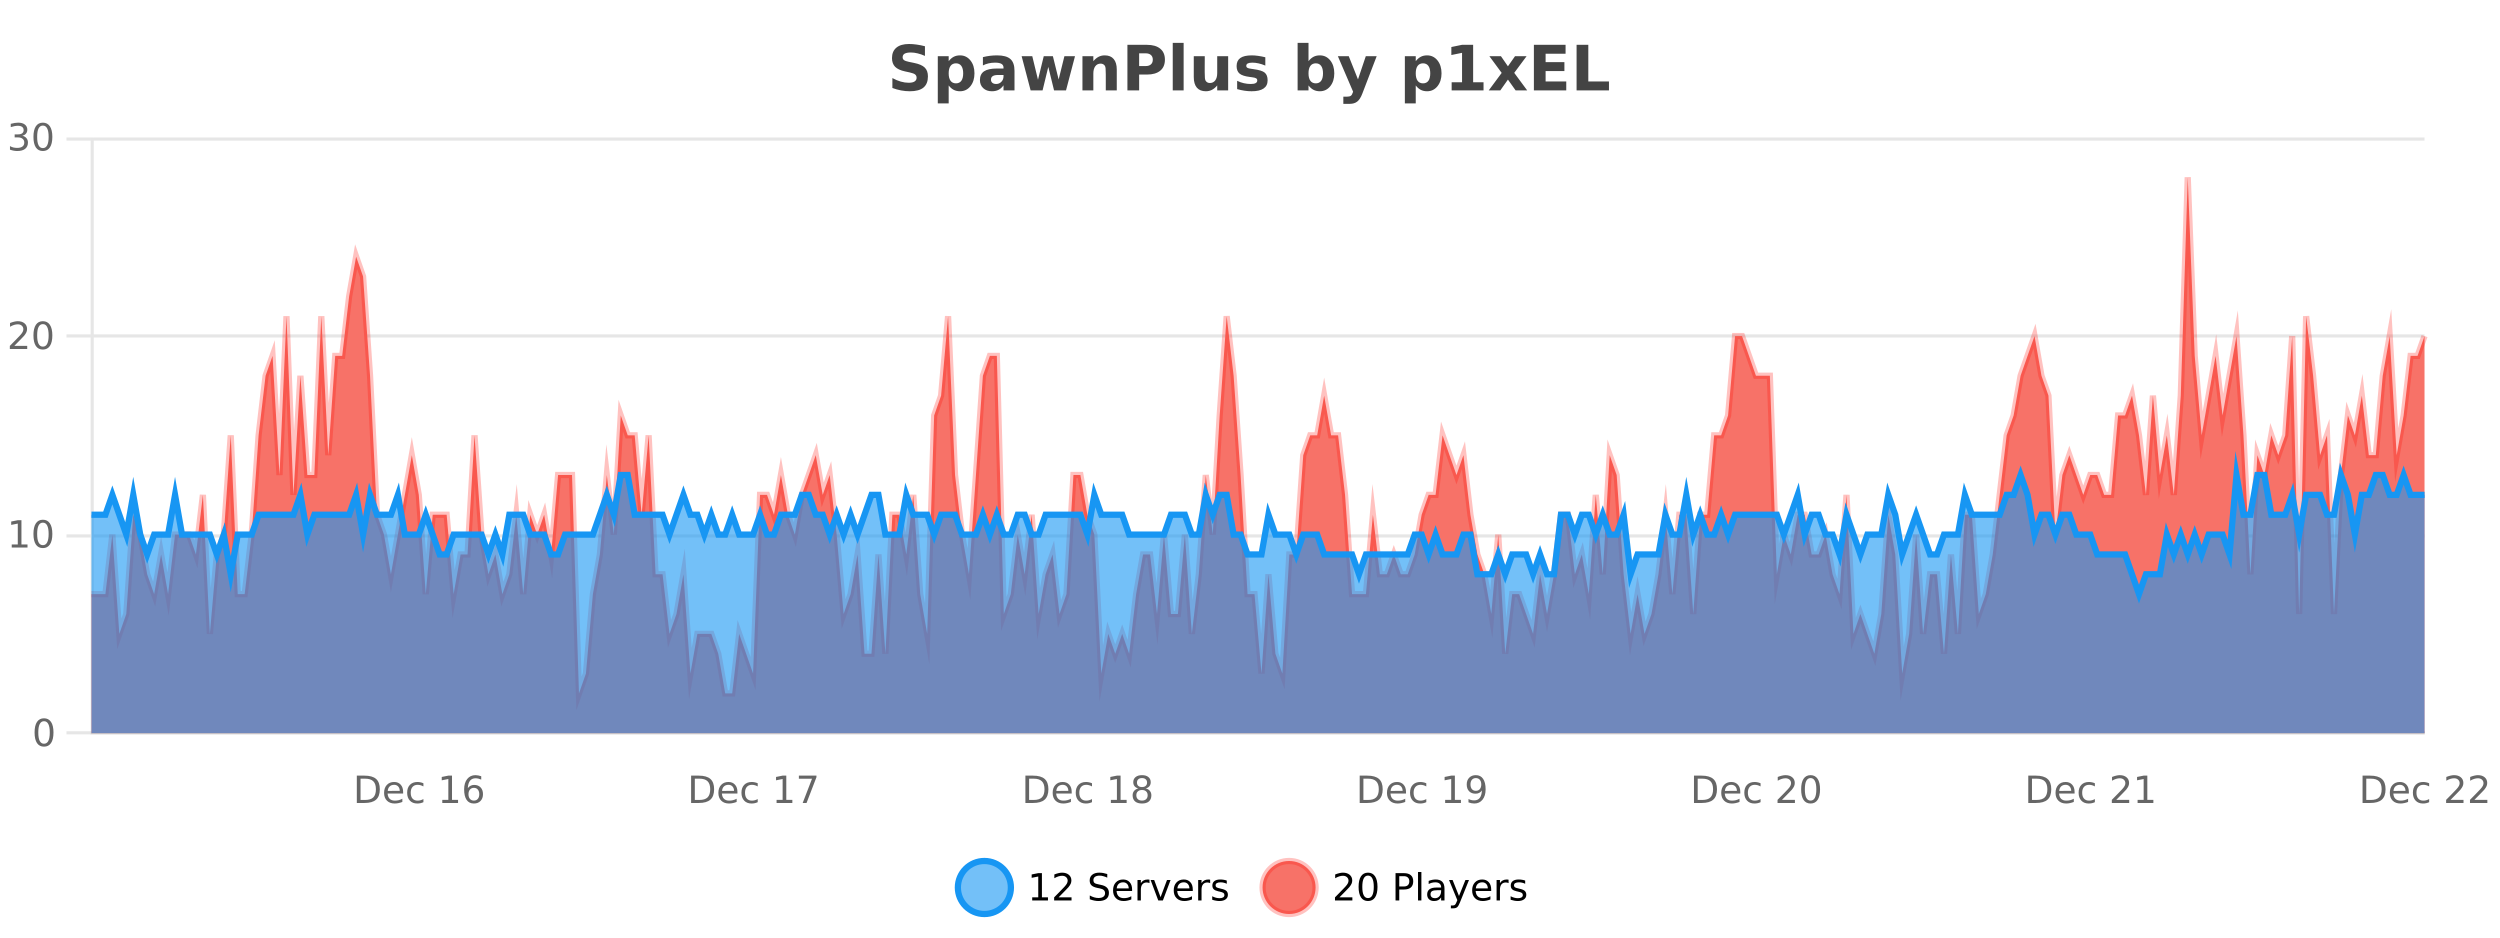 <?xml version="1.0" encoding="UTF-8"?>
<svg xmlns="http://www.w3.org/2000/svg" xmlns:xlink="http://www.w3.org/1999/xlink" width="800pt" height="300pt" viewBox="0 0 800 300" version="1.1">
<defs>
<clipPath id="clip1">
  <path d="M 278 263 L 352 263 L 352 300 L 278 300 Z M 278 263 "/>
</clipPath>
<clipPath id="clip2">
  <path d="M 375 263 L 450 263 L 450 300 L 375 300 Z M 375 263 "/>
</clipPath>
<clipPath id="clip3">
  <path d="M 29.27 56 L 775.848 56 L 775.848 234.602 L 29.27 234.602 Z M 29.27 56 "/>
</clipPath>
<clipPath id="clip4">
  <path d="M 28.27 43 L 776.848 43 L 776.848 235.602 L 28.27 235.602 Z M 28.27 43 "/>
</clipPath>
<clipPath id="clip5">
  <path d="M 29.27 152 L 775.848 152 L 775.848 234.602 L 29.27 234.602 Z M 29.27 152 "/>
</clipPath>
<clipPath id="clip6">
  <path d="M 28.27 123 L 776.848 123 L 776.848 219 L 28.27 219 Z M 28.27 123 "/>
</clipPath>
</defs>
<g id="surface2990646">
<rect x="0" y="0" width="800" height="300" style="fill:rgb(100%,100%,100%);fill-opacity:1;stroke:none;"/>
<path style="fill:none;stroke-width:1;stroke-linecap:butt;stroke-linejoin:miter;stroke:rgb(0%,0%,0%);stroke-opacity:0.098;stroke-miterlimit:10;" d="M 30 234.5 L 775.848 234.5 "/>
<path style="fill:none;stroke-width:1;stroke-linecap:butt;stroke-linejoin:miter;stroke:rgb(0%,0%,0%);stroke-opacity:0.098;stroke-miterlimit:10;" d="M 21.27 234.5 L 29 234.5 "/>
<path style="fill:none;stroke-width:1;stroke-linecap:butt;stroke-linejoin:miter;stroke:rgb(0%,0%,0%);stroke-opacity:0.098;stroke-miterlimit:10;" d="M 30 171.5 L 775.848 171.5 "/>
<path style="fill:none;stroke-width:1;stroke-linecap:butt;stroke-linejoin:miter;stroke:rgb(0%,0%,0%);stroke-opacity:0.098;stroke-miterlimit:10;" d="M 21.27 171.5 L 29 171.5 "/>
<path style="fill:none;stroke-width:1;stroke-linecap:butt;stroke-linejoin:miter;stroke:rgb(0%,0%,0%);stroke-opacity:0.098;stroke-miterlimit:10;" d="M 30 107.5 L 775.848 107.5 "/>
<path style="fill:none;stroke-width:1;stroke-linecap:butt;stroke-linejoin:miter;stroke:rgb(0%,0%,0%);stroke-opacity:0.098;stroke-miterlimit:10;" d="M 21.27 107.5 L 29 107.5 "/>
<path style="fill:none;stroke-width:1;stroke-linecap:butt;stroke-linejoin:miter;stroke:rgb(0%,0%,0%);stroke-opacity:0.098;stroke-miterlimit:10;" d="M 30 44.5 L 775.848 44.5 "/>
<path style="fill:none;stroke-width:1;stroke-linecap:butt;stroke-linejoin:miter;stroke:rgb(0%,0%,0%);stroke-opacity:0.098;stroke-miterlimit:10;" d="M 21.27 44.5 L 29 44.5 "/>
<path style=" stroke:none;fill-rule:nonzero;fill:rgb(9.02%,58.824%,95.294%);fill-opacity:0.6;" d="M 323.488 284 C 323.488 288.688 319.688 292.484 315.004 292.484 C 310.316 292.484 306.52 288.688 306.52 284 C 306.52 279.312 310.316 275.516 315.004 275.516 C 319.688 275.516 323.488 279.312 323.488 284 Z M 323.488 284 "/>
<g clip-path="url(#clip1)" clip-rule="nonzero">
<path style="fill:none;stroke-width:2;stroke-linecap:butt;stroke-linejoin:miter;stroke:rgb(9.02%,58.824%,95.294%);stroke-opacity:1;stroke-miterlimit:10;" d="M 323.488 284 C 323.488 288.688 319.688 292.484 315.004 292.484 C 310.316 292.484 306.52 288.688 306.52 284 C 306.52 279.312 310.316 275.516 315.004 275.516 C 319.688 275.516 323.488 279.312 323.488 284 Z M 323.488 284 "/>
</g>
<path style=" stroke:none;fill-rule:nonzero;fill:rgb(0%,0%,0%);fill-opacity:1;" d="M 330.305 287.156 L 332.242 287.156 L 332.242 280.484 L 330.133 280.906 L 330.133 279.828 L 332.227 279.406 L 333.414 279.406 L 333.414 287.156 L 335.352 287.156 L 335.352 288.156 L 330.305 288.156 Z M 338.75 287.156 L 342.891 287.156 L 342.891 288.156 L 337.328 288.156 L 337.328 287.156 C 337.773 286.699 338.383 286.078 339.156 285.297 C 339.938 284.508 340.426 283.996 340.625 283.766 C 341.008 283.352 341.273 282.996 341.422 282.703 C 341.578 282.402 341.656 282.109 341.656 281.828 C 341.656 281.359 341.488 280.98 341.156 280.688 C 340.832 280.398 340.41 280.25 339.891 280.25 C 339.516 280.25 339.117 280.312 338.703 280.438 C 338.297 280.562 337.859 280.762 337.391 281.031 L 337.391 279.828 C 337.867 279.641 338.312 279.5 338.719 279.406 C 339.133 279.305 339.516 279.25 339.859 279.25 C 340.766 279.25 341.488 279.48 342.031 279.938 C 342.57 280.387 342.844 280.992 342.844 281.75 C 342.844 282.105 342.773 282.445 342.641 282.766 C 342.504 283.09 342.258 283.469 341.906 283.906 C 341.801 284.023 341.488 284.352 340.969 284.891 C 340.445 285.434 339.707 286.188 338.75 287.156 Z M 354.324 279.688 L 354.324 280.844 C 353.875 280.637 353.449 280.48 353.043 280.375 C 352.645 280.262 352.266 280.203 351.902 280.203 C 351.254 280.203 350.754 280.328 350.402 280.578 C 350.059 280.828 349.887 281.188 349.887 281.656 C 349.887 282.043 350 282.336 350.23 282.531 C 350.457 282.73 350.902 282.887 351.559 283 L 352.262 283.156 C 353.145 283.324 353.797 283.621 354.215 284.047 C 354.641 284.465 354.855 285.027 354.855 285.734 C 354.855 286.59 354.566 287.234 353.996 287.672 C 353.434 288.109 352.598 288.328 351.496 288.328 C 351.09 288.328 350.652 288.281 350.184 288.188 C 349.715 288.094 349.23 287.953 348.73 287.766 L 348.73 286.547 C 349.207 286.82 349.676 287.023 350.137 287.156 C 350.605 287.293 351.059 287.359 351.496 287.359 C 352.172 287.359 352.691 287.23 353.059 286.969 C 353.434 286.699 353.621 286.32 353.621 285.828 C 353.621 285.402 353.484 285.07 353.215 284.828 C 352.953 284.578 352.52 284.398 351.918 284.281 L 351.199 284.141 C 350.312 283.965 349.672 283.688 349.277 283.312 C 348.891 282.938 348.699 282.418 348.699 281.75 C 348.699 280.969 348.969 280.359 349.512 279.922 C 350.051 279.477 350.801 279.25 351.762 279.25 C 352.176 279.25 352.594 279.289 353.012 279.359 C 353.438 279.434 353.875 279.543 354.324 279.688 Z M 362.27 284.609 L 362.27 285.125 L 357.301 285.125 C 357.352 285.875 357.574 286.445 357.973 286.828 C 358.379 287.215 358.934 287.406 359.645 287.406 C 360.059 287.406 360.461 287.359 360.848 287.266 C 361.242 287.164 361.633 287.008 362.02 286.797 L 362.02 287.828 C 361.621 287.984 361.223 288.105 360.816 288.188 C 360.41 288.281 359.996 288.328 359.582 288.328 C 358.539 288.328 357.711 288.027 357.098 287.422 C 356.48 286.809 356.176 285.98 356.176 284.938 C 356.176 283.867 356.465 283.016 357.051 282.391 C 357.633 281.758 358.414 281.438 359.395 281.438 C 360.277 281.438 360.977 281.727 361.488 282.297 C 362.008 282.859 362.27 283.633 362.27 284.609 Z M 361.191 284.281 C 361.18 283.699 361.012 283.23 360.691 282.875 C 360.367 282.523 359.941 282.344 359.41 282.344 C 358.805 282.344 358.32 282.516 357.957 282.859 C 357.602 283.203 357.398 283.684 357.348 284.297 Z M 367.84 282.594 C 367.715 282.531 367.578 282.484 367.434 282.453 C 367.297 282.414 367.141 282.391 366.965 282.391 C 366.359 282.391 365.891 282.59 365.559 282.984 C 365.234 283.383 365.074 283.953 365.074 284.703 L 365.074 288.156 L 363.996 288.156 L 363.996 281.594 L 365.074 281.594 L 365.074 282.609 C 365.301 282.215 365.598 281.922 365.965 281.734 C 366.328 281.539 366.77 281.438 367.293 281.438 C 367.363 281.438 367.441 281.445 367.527 281.453 C 367.621 281.465 367.719 281.48 367.824 281.5 Z M 368.195 281.594 L 369.336 281.594 L 371.383 287.094 L 373.445 281.594 L 374.586 281.594 L 372.117 288.156 L 370.648 288.156 Z M 381.688 284.609 L 381.688 285.125 L 376.719 285.125 C 376.77 285.875 376.992 286.445 377.391 286.828 C 377.797 287.215 378.352 287.406 379.062 287.406 C 379.477 287.406 379.879 287.359 380.266 287.266 C 380.66 287.164 381.051 287.008 381.438 286.797 L 381.438 287.828 C 381.039 287.984 380.641 288.105 380.234 288.188 C 379.828 288.281 379.414 288.328 379 288.328 C 377.957 288.328 377.129 288.027 376.516 287.422 C 375.898 286.809 375.594 285.98 375.594 284.938 C 375.594 283.867 375.883 283.016 376.469 282.391 C 377.051 281.758 377.832 281.438 378.812 281.438 C 379.695 281.438 380.395 281.727 380.906 282.297 C 381.426 282.859 381.688 283.633 381.688 284.609 Z M 380.609 284.281 C 380.598 283.699 380.43 283.23 380.109 282.875 C 379.785 282.523 379.359 282.344 378.828 282.344 C 378.223 282.344 377.738 282.516 377.375 282.859 C 377.02 283.203 376.816 283.684 376.766 284.297 Z M 387.258 282.594 C 387.133 282.531 386.996 282.484 386.852 282.453 C 386.715 282.414 386.559 282.391 386.383 282.391 C 385.777 282.391 385.309 282.59 384.977 282.984 C 384.652 283.383 384.492 283.953 384.492 284.703 L 384.492 288.156 L 383.414 288.156 L 383.414 281.594 L 384.492 281.594 L 384.492 282.609 C 384.719 282.215 385.016 281.922 385.383 281.734 C 385.746 281.539 386.188 281.438 386.711 281.438 C 386.781 281.438 386.859 281.445 386.945 281.453 C 387.039 281.465 387.137 281.48 387.242 281.5 Z M 392.566 281.781 L 392.566 282.812 C 392.262 282.656 391.945 282.543 391.613 282.469 C 391.289 282.387 390.949 282.344 390.598 282.344 C 390.066 282.344 389.664 282.43 389.395 282.594 C 389.121 282.75 388.988 282.996 388.988 283.328 C 388.988 283.578 389.082 283.777 389.27 283.922 C 389.465 284.059 389.855 284.188 390.441 284.312 L 390.801 284.406 C 391.57 284.562 392.117 284.793 392.441 285.094 C 392.762 285.398 392.926 285.812 392.926 286.344 C 392.926 286.961 392.68 287.445 392.191 287.797 C 391.711 288.152 391.051 288.328 390.207 288.328 C 389.852 288.328 389.48 288.289 389.098 288.219 C 388.723 288.156 388.324 288.059 387.91 287.922 L 387.91 286.797 C 388.305 287.008 388.695 287.164 389.082 287.266 C 389.465 287.371 389.852 287.422 390.238 287.422 C 390.738 287.422 391.121 287.34 391.395 287.172 C 391.676 286.996 391.816 286.746 391.816 286.422 C 391.816 286.133 391.715 285.906 391.52 285.75 C 391.32 285.594 390.887 285.445 390.223 285.297 L 389.848 285.219 C 389.18 285.074 388.695 284.855 388.395 284.562 C 388.102 284.273 387.957 283.875 387.957 283.375 C 387.957 282.75 388.176 282.273 388.613 281.938 C 389.051 281.605 389.668 281.438 390.473 281.438 C 390.867 281.438 391.242 281.469 391.598 281.531 C 391.949 281.586 392.273 281.668 392.566 281.781 Z M 325.004 277.016 "/>
<path style=" stroke:none;fill-rule:nonzero;fill:rgb(96.863%,44.706%,40.784%);fill-opacity:1;" d="M 420.988 284 C 420.988 288.688 417.191 292.484 412.504 292.484 C 407.82 292.484 404.02 288.688 404.02 284 C 404.02 279.312 407.82 275.516 412.504 275.516 C 417.191 275.516 420.988 279.312 420.988 284 Z M 420.988 284 "/>
<g clip-path="url(#clip2)" clip-rule="nonzero">
<path style="fill:none;stroke-width:2;stroke-linecap:butt;stroke-linejoin:miter;stroke:rgb(100%,4.706%,0%);stroke-opacity:0.247;stroke-miterlimit:10;" d="M 420.988 284 C 420.988 288.688 417.191 292.484 412.504 292.484 C 407.82 292.484 404.02 288.688 404.02 284 C 404.02 279.312 407.82 275.516 412.504 275.516 C 417.191 275.516 420.988 279.312 420.988 284 Z M 420.988 284 "/>
</g>
<path style=" stroke:none;fill-rule:nonzero;fill:rgb(0%,0%,0%);fill-opacity:1;" d="M 428.617 287.156 L 432.758 287.156 L 432.758 288.156 L 427.195 288.156 L 427.195 287.156 C 427.641 286.699 428.25 286.078 429.023 285.297 C 429.805 284.508 430.293 283.996 430.492 283.766 C 430.875 283.352 431.141 282.996 431.289 282.703 C 431.445 282.402 431.523 282.109 431.523 281.828 C 431.523 281.359 431.355 280.98 431.023 280.688 C 430.699 280.398 430.277 280.25 429.758 280.25 C 429.383 280.25 428.984 280.312 428.57 280.438 C 428.164 280.562 427.727 280.762 427.258 281.031 L 427.258 279.828 C 427.734 279.641 428.18 279.5 428.586 279.406 C 429 279.305 429.383 279.25 429.727 279.25 C 430.633 279.25 431.355 279.48 431.898 279.938 C 432.438 280.387 432.711 280.992 432.711 281.75 C 432.711 282.105 432.641 282.445 432.508 282.766 C 432.371 283.09 432.125 283.469 431.773 283.906 C 431.668 284.023 431.355 284.352 430.836 284.891 C 430.312 285.434 429.574 286.188 428.617 287.156 Z M 437.766 280.188 C 437.16 280.188 436.703 280.492 436.391 281.094 C 436.086 281.688 435.938 282.59 435.938 283.797 C 435.938 284.996 436.086 285.898 436.391 286.5 C 436.703 287.094 437.16 287.391 437.766 287.391 C 438.379 287.391 438.836 287.094 439.141 286.5 C 439.453 285.898 439.609 284.996 439.609 283.797 C 439.609 282.59 439.453 281.688 439.141 281.094 C 438.836 280.492 438.379 280.188 437.766 280.188 Z M 437.766 279.25 C 438.742 279.25 439.492 279.641 440.016 280.422 C 440.535 281.195 440.797 282.32 440.797 283.797 C 440.797 285.266 440.535 286.391 440.016 287.172 C 439.492 287.945 438.742 288.328 437.766 288.328 C 436.785 288.328 436.035 287.945 435.516 287.172 C 435.004 286.391 434.75 285.266 434.75 283.797 C 434.75 282.32 435.004 281.195 435.516 280.422 C 436.035 279.641 436.785 279.25 437.766 279.25 Z M 447.762 280.375 L 447.762 283.672 L 449.246 283.672 C 449.797 283.672 450.223 283.531 450.527 283.25 C 450.828 282.961 450.98 282.547 450.98 282.016 C 450.98 281.496 450.828 281.094 450.527 280.812 C 450.223 280.523 449.797 280.375 449.246 280.375 Z M 446.574 279.406 L 449.246 279.406 C 450.234 279.406 450.98 279.633 451.48 280.078 C 451.98 280.516 452.23 281.164 452.23 282.016 C 452.23 282.883 451.98 283.539 451.48 283.984 C 450.98 284.422 450.234 284.641 449.246 284.641 L 447.762 284.641 L 447.762 288.156 L 446.574 288.156 Z M 453.766 279.031 L 454.844 279.031 L 454.844 288.156 L 453.766 288.156 Z M 460.082 284.859 C 459.215 284.859 458.613 284.961 458.27 285.156 C 457.934 285.355 457.77 285.695 457.77 286.172 C 457.77 286.559 457.895 286.867 458.145 287.094 C 458.402 287.312 458.746 287.422 459.176 287.422 C 459.777 287.422 460.258 287.215 460.613 286.797 C 460.977 286.371 461.16 285.805 461.16 285.094 L 461.16 284.859 Z M 462.238 284.406 L 462.238 288.156 L 461.16 288.156 L 461.16 287.156 C 460.91 287.555 460.602 287.852 460.238 288.047 C 459.871 288.234 459.426 288.328 458.895 288.328 C 458.215 288.328 457.68 288.141 457.285 287.766 C 456.887 287.383 456.691 286.875 456.691 286.25 C 456.691 285.512 456.934 284.953 457.426 284.578 C 457.926 284.203 458.664 284.016 459.645 284.016 L 461.16 284.016 L 461.16 283.906 C 461.16 283.406 460.992 283.023 460.66 282.75 C 460.336 282.48 459.883 282.344 459.301 282.344 C 458.926 282.344 458.555 282.391 458.191 282.484 C 457.836 282.578 457.496 282.715 457.176 282.891 L 457.176 281.891 C 457.57 281.734 457.949 281.621 458.316 281.547 C 458.691 281.477 459.055 281.438 459.41 281.438 C 460.355 281.438 461.066 281.684 461.535 282.172 C 462.004 282.664 462.238 283.406 462.238 284.406 Z M 467.188 288.766 C 466.883 289.547 466.586 290.055 466.297 290.297 C 466.004 290.535 465.617 290.656 465.141 290.656 L 464.281 290.656 L 464.281 289.75 L 464.906 289.75 C 465.207 289.75 465.438 289.676 465.594 289.531 C 465.758 289.395 465.941 289.066 466.141 288.547 L 466.344 288.047 L 463.688 281.594 L 464.828 281.594 L 466.875 286.719 L 468.938 281.594 L 470.078 281.594 Z M 477.18 284.609 L 477.18 285.125 L 472.211 285.125 C 472.262 285.875 472.484 286.445 472.883 286.828 C 473.289 287.215 473.844 287.406 474.555 287.406 C 474.969 287.406 475.371 287.359 475.758 287.266 C 476.152 287.164 476.543 287.008 476.93 286.797 L 476.93 287.828 C 476.531 287.984 476.133 288.105 475.727 288.188 C 475.32 288.281 474.906 288.328 474.492 288.328 C 473.449 288.328 472.621 288.027 472.008 287.422 C 471.391 286.809 471.086 285.98 471.086 284.938 C 471.086 283.867 471.375 283.016 471.961 282.391 C 472.543 281.758 473.324 281.438 474.305 281.438 C 475.188 281.438 475.887 281.727 476.398 282.297 C 476.918 282.859 477.18 283.633 477.18 284.609 Z M 476.102 284.281 C 476.09 283.699 475.922 283.23 475.602 282.875 C 475.277 282.523 474.852 282.344 474.32 282.344 C 473.715 282.344 473.23 282.516 472.867 282.859 C 472.512 283.203 472.309 283.684 472.258 284.297 Z M 482.75 282.594 C 482.625 282.531 482.488 282.484 482.344 282.453 C 482.207 282.414 482.051 282.391 481.875 282.391 C 481.27 282.391 480.801 282.59 480.469 282.984 C 480.145 283.383 479.984 283.953 479.984 284.703 L 479.984 288.156 L 478.906 288.156 L 478.906 281.594 L 479.984 281.594 L 479.984 282.609 C 480.211 282.215 480.508 281.922 480.875 281.734 C 481.238 281.539 481.68 281.438 482.203 281.438 C 482.273 281.438 482.352 281.445 482.438 281.453 C 482.531 281.465 482.629 281.48 482.734 281.5 Z M 488.055 281.781 L 488.055 282.812 C 487.75 282.656 487.434 282.543 487.102 282.469 C 486.777 282.387 486.438 282.344 486.086 282.344 C 485.555 282.344 485.152 282.43 484.883 282.594 C 484.609 282.75 484.477 282.996 484.477 283.328 C 484.477 283.578 484.57 283.777 484.758 283.922 C 484.953 284.059 485.344 284.188 485.93 284.312 L 486.289 284.406 C 487.059 284.562 487.605 284.793 487.93 285.094 C 488.25 285.398 488.414 285.812 488.414 286.344 C 488.414 286.961 488.168 287.445 487.68 287.797 C 487.199 288.152 486.539 288.328 485.695 288.328 C 485.34 288.328 484.969 288.289 484.586 288.219 C 484.211 288.156 483.812 288.059 483.398 287.922 L 483.398 286.797 C 483.793 287.008 484.184 287.164 484.57 287.266 C 484.953 287.371 485.34 287.422 485.727 287.422 C 486.227 287.422 486.609 287.34 486.883 287.172 C 487.164 286.996 487.305 286.746 487.305 286.422 C 487.305 286.133 487.203 285.906 487.008 285.75 C 486.809 285.594 486.375 285.445 485.711 285.297 L 485.336 285.219 C 484.668 285.074 484.184 284.855 483.883 284.562 C 483.59 284.273 483.445 283.875 483.445 283.375 C 483.445 282.75 483.664 282.273 484.102 281.938 C 484.539 281.605 485.156 281.438 485.961 281.438 C 486.355 281.438 486.73 281.469 487.086 281.531 C 487.438 281.586 487.762 281.668 488.055 281.781 Z M 422.504 277.016 "/>
<path style=" stroke:none;fill-rule:nonzero;fill:rgb(26.667%,26.667%,26.667%);fill-opacity:1;" d="M 295.984 14.797 L 295.984 17.891 C 295.18 17.527 294.398 17.258 293.641 17.078 C 292.879 16.891 292.16 16.797 291.484 16.797 C 290.586 16.797 289.922 16.922 289.484 17.172 C 289.055 17.422 288.844 17.809 288.844 18.328 C 288.844 18.715 288.988 19.016 289.281 19.234 C 289.57 19.453 290.098 19.641 290.859 19.797 L 292.453 20.125 C 294.078 20.449 295.227 20.945 295.906 21.609 C 296.594 22.277 296.938 23.219 296.938 24.438 C 296.938 26.043 296.457 27.242 295.5 28.031 C 294.551 28.812 293.098 29.203 291.141 29.203 C 290.211 29.203 289.281 29.113 288.344 28.938 C 287.414 28.762 286.488 28.5 285.562 28.156 L 285.562 24.984 C 286.488 25.484 287.383 25.859 288.25 26.109 C 289.125 26.359 289.969 26.484 290.781 26.484 C 291.602 26.484 292.227 26.352 292.656 26.078 C 293.094 25.797 293.312 25.402 293.312 24.891 C 293.312 24.445 293.16 24.094 292.859 23.844 C 292.566 23.594 291.977 23.371 291.094 23.172 L 289.641 22.859 C 288.18 22.547 287.113 22.055 286.438 21.375 C 285.77 20.688 285.438 19.762 285.438 18.594 C 285.438 17.148 285.906 16.031 286.844 15.25 C 287.781 14.469 289.129 14.078 290.891 14.078 C 291.691 14.078 292.516 14.141 293.359 14.266 C 294.203 14.383 295.078 14.559 295.984 14.797 Z M 303.578 27.344 L 303.578 33.078 L 300.094 33.078 L 300.094 17.984 L 303.578 17.984 L 303.578 19.578 C 304.066 18.945 304.602 18.477 305.188 18.172 C 305.77 17.871 306.441 17.719 307.203 17.719 C 308.555 17.719 309.664 18.258 310.531 19.328 C 311.395 20.402 311.828 21.781 311.828 23.469 C 311.828 25.148 311.395 26.523 310.531 27.594 C 309.664 28.668 308.555 29.203 307.203 29.203 C 306.441 29.203 305.77 29.051 305.188 28.75 C 304.602 28.449 304.066 27.98 303.578 27.344 Z M 305.906 20.266 C 305.156 20.266 304.578 20.543 304.172 21.094 C 303.773 21.637 303.578 22.43 303.578 23.469 C 303.578 24.5 303.773 25.293 304.172 25.844 C 304.578 26.398 305.156 26.672 305.906 26.672 C 306.656 26.672 307.227 26.402 307.625 25.859 C 308.02 25.309 308.219 24.512 308.219 23.469 C 308.219 22.43 308.02 21.637 307.625 21.094 C 307.227 20.543 306.656 20.266 305.906 20.266 Z M 319.297 24 C 318.566 24 318.02 24.125 317.656 24.375 C 317.289 24.617 317.109 24.98 317.109 25.469 C 317.109 25.906 317.254 26.25 317.547 26.5 C 317.848 26.75 318.258 26.875 318.781 26.875 C 319.438 26.875 319.988 26.641 320.438 26.172 C 320.895 25.703 321.125 25.117 321.125 24.406 L 321.125 24 Z M 324.641 22.688 L 324.641 28.922 L 321.125 28.922 L 321.125 27.297 C 320.656 27.965 320.125 28.449 319.531 28.75 C 318.945 29.051 318.234 29.203 317.391 29.203 C 316.266 29.203 315.348 28.875 314.641 28.219 C 313.93 27.555 313.578 26.695 313.578 25.641 C 313.578 24.359 314.016 23.422 314.891 22.828 C 315.773 22.227 317.164 21.922 319.062 21.922 L 321.125 21.922 L 321.125 21.641 C 321.125 21.09 320.906 20.688 320.469 20.438 C 320.031 20.18 319.348 20.047 318.422 20.047 C 317.672 20.047 316.973 20.125 316.328 20.281 C 315.68 20.43 315.082 20.648 314.531 20.938 L 314.531 18.281 C 315.281 18.094 316.031 17.953 316.781 17.859 C 317.539 17.766 318.301 17.719 319.062 17.719 C 321.031 17.719 322.453 18.109 323.328 18.891 C 324.203 19.664 324.641 20.93 324.641 22.688 Z M 326.922 17.984 L 330.328 17.984 L 332.156 25.516 L 334 17.984 L 336.922 17.984 L 338.766 25.438 L 340.609 17.984 L 344 17.984 L 341.125 28.922 L 337.297 28.922 L 335.453 21.406 L 333.625 28.922 L 329.797 28.922 Z M 357.367 22.266 L 357.367 28.922 L 353.852 28.922 L 353.852 23.828 C 353.852 22.883 353.828 22.23 353.789 21.875 C 353.746 21.512 353.672 21.246 353.57 21.078 C 353.434 20.852 353.246 20.672 353.008 20.547 C 352.777 20.422 352.512 20.359 352.211 20.359 C 351.48 20.359 350.906 20.641 350.492 21.203 C 350.074 21.766 349.867 22.547 349.867 23.547 L 349.867 28.922 L 346.383 28.922 L 346.383 17.984 L 349.867 17.984 L 349.867 19.578 C 350.398 18.945 350.961 18.477 351.555 18.172 C 352.148 17.871 352.797 17.719 353.508 17.719 C 354.777 17.719 355.734 18.109 356.383 18.891 C 357.039 19.664 357.367 20.789 357.367 22.266 Z M 360.773 14.344 L 367.008 14.344 C 368.859 14.344 370.281 14.758 371.273 15.578 C 372.273 16.402 372.773 17.574 372.773 19.094 C 372.773 20.625 372.273 21.805 371.273 22.625 C 370.281 23.449 368.859 23.859 367.008 23.859 L 364.523 23.859 L 364.523 28.922 L 360.773 28.922 Z M 364.523 17.062 L 364.523 21.141 L 366.602 21.141 C 367.328 21.141 367.891 20.965 368.289 20.609 C 368.695 20.258 368.898 19.75 368.898 19.094 C 368.898 18.449 368.695 17.949 368.289 17.594 C 367.891 17.242 367.328 17.062 366.602 17.062 Z M 375.277 13.719 L 378.762 13.719 L 378.762 28.922 L 375.277 28.922 Z M 382.008 24.656 L 382.008 17.984 L 385.523 17.984 L 385.523 19.078 C 385.523 19.672 385.516 20.418 385.508 21.312 C 385.508 22.211 385.508 22.805 385.508 23.094 C 385.508 23.98 385.527 24.617 385.57 25 C 385.621 25.387 385.699 25.668 385.805 25.844 C 385.949 26.074 386.137 26.25 386.367 26.375 C 386.594 26.5 386.859 26.562 387.164 26.562 C 387.891 26.562 388.465 26.281 388.883 25.719 C 389.297 25.156 389.508 24.383 389.508 23.391 L 389.508 17.984 L 393.008 17.984 L 393.008 28.922 L 389.508 28.922 L 389.508 27.344 C 388.977 27.98 388.414 28.449 387.82 28.75 C 387.234 29.051 386.59 29.203 385.883 29.203 C 384.621 29.203 383.656 28.82 382.992 28.047 C 382.336 27.266 382.008 26.137 382.008 24.656 Z M 404.902 18.328 L 404.902 20.984 C 404.16 20.672 403.441 20.438 402.746 20.281 C 402.047 20.125 401.387 20.047 400.762 20.047 C 400.105 20.047 399.613 20.133 399.293 20.297 C 398.969 20.465 398.809 20.719 398.809 21.062 C 398.809 21.344 398.926 21.559 399.168 21.703 C 399.418 21.852 399.855 21.961 400.48 22.031 L 401.105 22.125 C 402.895 22.355 404.098 22.73 404.715 23.25 C 405.328 23.773 405.637 24.59 405.637 25.703 C 405.637 26.871 405.203 27.746 404.34 28.328 C 403.484 28.914 402.207 29.203 400.512 29.203 C 399.781 29.203 399.031 29.145 398.262 29.031 C 397.488 28.918 396.699 28.746 395.887 28.516 L 395.887 25.859 C 396.582 26.203 397.297 26.461 398.027 26.625 C 398.754 26.793 399.5 26.875 400.262 26.875 C 400.949 26.875 401.465 26.781 401.809 26.594 C 402.152 26.406 402.324 26.125 402.324 25.75 C 402.324 25.438 402.203 25.211 401.965 25.062 C 401.723 24.906 401.25 24.789 400.543 24.703 L 399.934 24.625 C 398.371 24.43 397.277 24.07 396.652 23.547 C 396.027 23.016 395.715 22.215 395.715 21.141 C 395.715 19.984 396.109 19.125 396.902 18.562 C 397.703 18 398.922 17.719 400.559 17.719 C 401.203 17.719 401.879 17.773 402.59 17.875 C 403.297 17.969 404.066 18.121 404.902 18.328 Z M 421.051 26.672 C 421.801 26.672 422.371 26.402 422.77 25.859 C 423.164 25.309 423.363 24.512 423.363 23.469 C 423.363 22.43 423.164 21.637 422.77 21.094 C 422.371 20.543 421.801 20.266 421.051 20.266 C 420.301 20.266 419.723 20.543 419.316 21.094 C 418.918 21.637 418.723 22.43 418.723 23.469 C 418.723 24.5 418.918 25.293 419.316 25.844 C 419.723 26.398 420.301 26.672 421.051 26.672 Z M 418.723 19.578 C 419.211 18.945 419.746 18.477 420.332 18.172 C 420.914 17.871 421.586 17.719 422.348 17.719 C 423.699 17.719 424.809 18.258 425.676 19.328 C 426.539 20.402 426.973 21.781 426.973 23.469 C 426.973 25.148 426.539 26.523 425.676 27.594 C 424.809 28.668 423.699 29.203 422.348 29.203 C 421.586 29.203 420.914 29.051 420.332 28.75 C 419.746 28.449 419.211 27.98 418.723 27.344 L 418.723 28.922 L 415.238 28.922 L 415.238 13.719 L 418.723 13.719 Z M 428.117 17.984 L 431.602 17.984 L 434.555 25.406 L 437.055 17.984 L 440.539 17.984 L 435.945 29.953 C 435.484 31.172 434.945 32.02 434.32 32.5 C 433.703 32.988 432.898 33.234 431.898 33.234 L 429.867 33.234 L 429.867 30.938 L 430.961 30.938 C 431.555 30.938 431.984 30.844 432.258 30.656 C 432.527 30.469 432.734 30.129 432.883 29.641 L 432.992 29.344 Z M 453.039 27.344 L 453.039 33.078 L 449.555 33.078 L 449.555 17.984 L 453.039 17.984 L 453.039 19.578 C 453.527 18.945 454.062 18.477 454.648 18.172 C 455.23 17.871 455.902 17.719 456.664 17.719 C 458.016 17.719 459.125 18.258 459.992 19.328 C 460.855 20.402 461.289 21.781 461.289 23.469 C 461.289 25.148 460.855 26.523 459.992 27.594 C 459.125 28.668 458.016 29.203 456.664 29.203 C 455.902 29.203 455.23 29.051 454.648 28.75 C 454.062 28.449 453.527 27.98 453.039 27.344 Z M 455.367 20.266 C 454.617 20.266 454.039 20.543 453.633 21.094 C 453.234 21.637 453.039 22.43 453.039 23.469 C 453.039 24.5 453.234 25.293 453.633 25.844 C 454.039 26.398 454.617 26.672 455.367 26.672 C 456.117 26.672 456.688 26.402 457.086 25.859 C 457.48 25.309 457.68 24.512 457.68 23.469 C 457.68 22.43 457.48 21.637 457.086 21.094 C 456.688 20.543 456.117 20.266 455.367 20.266 Z M 464.527 26.328 L 467.855 26.328 L 467.855 16.906 L 464.434 17.609 L 464.434 15.047 L 467.824 14.344 L 471.402 14.344 L 471.402 26.328 L 474.73 26.328 L 474.73 28.922 L 464.527 28.922 Z M 480.539 23.328 L 476.602 17.984 L 480.305 17.984 L 482.539 21.219 L 484.805 17.984 L 488.508 17.984 L 484.555 23.312 L 488.695 28.922 L 484.992 28.922 L 482.539 25.469 L 480.102 28.922 L 476.398 28.922 Z M 490.844 14.344 L 500.984 14.344 L 500.984 17.188 L 494.594 17.188 L 494.594 19.891 L 500.609 19.891 L 500.609 22.734 L 494.594 22.734 L 494.594 26.078 L 501.203 26.078 L 501.203 28.922 L 490.844 28.922 Z M 504.508 14.344 L 508.258 14.344 L 508.258 26.078 L 514.867 26.078 L 514.867 28.922 L 504.508 28.922 Z M 284 10.359 "/>
<path style="fill:none;stroke-width:1;stroke-linecap:butt;stroke-linejoin:miter;stroke:rgb(0%,0%,0%);stroke-opacity:0.098;stroke-miterlimit:10;" d="M 29 234.5 L 776 234.5 "/>
<path style=" stroke:none;fill-rule:nonzero;fill:rgb(40%,40%,40%);fill-opacity:1;" d="M 115.371 249.172 L 115.371 255.984 L 116.809 255.984 C 118.016 255.984 118.895 255.715 119.449 255.172 C 120.012 254.621 120.293 253.75 120.293 252.562 C 120.293 251.398 120.012 250.543 119.449 250 C 118.895 249.449 118.016 249.172 116.809 249.172 Z M 114.184 248.203 L 116.621 248.203 C 118.316 248.203 119.562 248.559 120.355 249.266 C 121.145 249.965 121.543 251.062 121.543 252.562 C 121.543 254.074 121.141 255.184 120.34 255.891 C 119.547 256.602 118.309 256.953 116.621 256.953 L 114.184 256.953 Z M 129 253.406 L 129 253.922 L 124.031 253.922 C 124.082 254.672 124.305 255.242 124.703 255.625 C 125.109 256.012 125.664 256.203 126.375 256.203 C 126.789 256.203 127.191 256.156 127.578 256.062 C 127.973 255.961 128.363 255.805 128.75 255.594 L 128.75 256.625 C 128.352 256.781 127.953 256.902 127.547 256.984 C 127.141 257.078 126.727 257.125 126.312 257.125 C 125.27 257.125 124.441 256.824 123.828 256.219 C 123.211 255.605 122.906 254.777 122.906 253.734 C 122.906 252.664 123.195 251.812 123.781 251.188 C 124.363 250.555 125.145 250.234 126.125 250.234 C 127.008 250.234 127.707 250.523 128.219 251.094 C 128.738 251.656 129 252.43 129 253.406 Z M 127.922 253.078 C 127.91 252.496 127.742 252.027 127.422 251.672 C 127.098 251.32 126.672 251.141 126.141 251.141 C 125.535 251.141 125.051 251.312 124.688 251.656 C 124.332 252 124.129 252.48 124.078 253.094 Z M 135.492 250.641 L 135.492 251.656 C 135.18 251.48 134.871 251.352 134.57 251.266 C 134.266 251.184 133.961 251.141 133.648 251.141 C 132.938 251.141 132.391 251.367 132.008 251.812 C 131.621 252.25 131.43 252.871 131.43 253.672 C 131.43 254.477 131.621 255.102 132.008 255.547 C 132.391 255.984 132.938 256.203 133.648 256.203 C 133.961 256.203 134.266 256.164 134.57 256.078 C 134.871 255.996 135.18 255.871 135.492 255.703 L 135.492 256.703 C 135.188 256.84 134.875 256.945 134.555 257.016 C 134.23 257.086 133.887 257.125 133.523 257.125 C 132.531 257.125 131.746 256.82 131.164 256.203 C 130.578 255.578 130.289 254.734 130.289 253.672 C 130.289 252.609 130.578 251.773 131.164 251.156 C 131.758 250.543 132.57 250.234 133.602 250.234 C 133.922 250.234 134.242 250.273 134.555 250.344 C 134.875 250.406 135.188 250.508 135.492 250.641 Z M 141.531 255.953 L 143.469 255.953 L 143.469 249.281 L 141.359 249.703 L 141.359 248.625 L 143.453 248.203 L 144.641 248.203 L 144.641 255.953 L 146.578 255.953 L 146.578 256.953 L 141.531 256.953 Z M 151.648 252.109 C 151.117 252.109 150.695 252.293 150.383 252.656 C 150.07 253.023 149.914 253.516 149.914 254.141 C 149.914 254.777 150.07 255.277 150.383 255.641 C 150.695 256.008 151.117 256.188 151.648 256.188 C 152.18 256.188 152.594 256.008 152.898 255.641 C 153.211 255.277 153.367 254.777 153.367 254.141 C 153.367 253.516 153.211 253.023 152.898 252.656 C 152.594 252.293 152.18 252.109 151.648 252.109 Z M 153.992 248.391 L 153.992 249.469 C 153.688 249.336 153.387 249.23 153.086 249.156 C 152.781 249.086 152.484 249.047 152.195 249.047 C 151.414 249.047 150.812 249.312 150.398 249.844 C 149.992 250.367 149.758 251.156 149.695 252.219 C 149.922 251.887 150.211 251.633 150.555 251.453 C 150.906 251.266 151.293 251.172 151.711 251.172 C 152.586 251.172 153.277 251.438 153.789 251.969 C 154.297 252.5 154.555 253.227 154.555 254.141 C 154.555 255.047 154.289 255.773 153.758 256.312 C 153.227 256.855 152.523 257.125 151.648 257.125 C 150.625 257.125 149.852 256.742 149.32 255.969 C 148.789 255.188 148.523 254.062 148.523 252.594 C 148.523 251.211 148.852 250.105 149.508 249.281 C 150.164 248.461 151.043 248.047 152.148 248.047 C 152.438 248.047 152.734 248.078 153.039 248.141 C 153.34 248.195 153.656 248.277 153.992 248.391 Z M 113.012 245.816 "/>
<path style=" stroke:none;fill-rule:nonzero;fill:rgb(40%,40%,40%);fill-opacity:1;" d="M 222.344 249.172 L 222.344 255.984 L 223.781 255.984 C 224.988 255.984 225.867 255.715 226.422 255.172 C 226.984 254.621 227.266 253.75 227.266 252.562 C 227.266 251.398 226.984 250.543 226.422 250 C 225.867 249.449 224.988 249.172 223.781 249.172 Z M 221.156 248.203 L 223.594 248.203 C 225.289 248.203 226.535 248.559 227.328 249.266 C 228.117 249.965 228.516 251.062 228.516 252.562 C 228.516 254.074 228.113 255.184 227.312 255.891 C 226.52 256.602 225.281 256.953 223.594 256.953 L 221.156 256.953 Z M 235.977 253.406 L 235.977 253.922 L 231.008 253.922 C 231.059 254.672 231.281 255.242 231.68 255.625 C 232.086 256.012 232.641 256.203 233.352 256.203 C 233.766 256.203 234.168 256.156 234.555 256.062 C 234.949 255.961 235.34 255.805 235.727 255.594 L 235.727 256.625 C 235.328 256.781 234.93 256.902 234.523 256.984 C 234.117 257.078 233.703 257.125 233.289 257.125 C 232.246 257.125 231.418 256.824 230.805 256.219 C 230.188 255.605 229.883 254.777 229.883 253.734 C 229.883 252.664 230.172 251.812 230.758 251.188 C 231.34 250.555 232.121 250.234 233.102 250.234 C 233.984 250.234 234.684 250.523 235.195 251.094 C 235.715 251.656 235.977 252.43 235.977 253.406 Z M 234.898 253.078 C 234.887 252.496 234.719 252.027 234.398 251.672 C 234.074 251.32 233.648 251.141 233.117 251.141 C 232.512 251.141 232.027 251.312 231.664 251.656 C 231.309 252 231.105 252.48 231.055 253.094 Z M 242.469 250.641 L 242.469 251.656 C 242.156 251.48 241.848 251.352 241.547 251.266 C 241.242 251.184 240.938 251.141 240.625 251.141 C 239.914 251.141 239.367 251.367 238.984 251.812 C 238.598 252.25 238.406 252.871 238.406 253.672 C 238.406 254.477 238.598 255.102 238.984 255.547 C 239.367 255.984 239.914 256.203 240.625 256.203 C 240.938 256.203 241.242 256.164 241.547 256.078 C 241.848 255.996 242.156 255.871 242.469 255.703 L 242.469 256.703 C 242.164 256.84 241.852 256.945 241.531 257.016 C 241.207 257.086 240.863 257.125 240.5 257.125 C 239.508 257.125 238.723 256.82 238.141 256.203 C 237.555 255.578 237.266 254.734 237.266 253.672 C 237.266 252.609 237.555 251.773 238.141 251.156 C 238.734 250.543 239.547 250.234 240.578 250.234 C 240.898 250.234 241.219 250.273 241.531 250.344 C 241.852 250.406 242.164 250.508 242.469 250.641 Z M 248.504 255.953 L 250.441 255.953 L 250.441 249.281 L 248.332 249.703 L 248.332 248.625 L 250.426 248.203 L 251.613 248.203 L 251.613 255.953 L 253.551 255.953 L 253.551 256.953 L 248.504 256.953 Z M 255.641 248.203 L 261.266 248.203 L 261.266 248.703 L 258.094 256.953 L 256.859 256.953 L 259.844 249.203 L 255.641 249.203 Z M 219.984 245.816 "/>
<path style=" stroke:none;fill-rule:nonzero;fill:rgb(40%,40%,40%);fill-opacity:1;" d="M 329.316 249.172 L 329.316 255.984 L 330.754 255.984 C 331.961 255.984 332.84 255.715 333.395 255.172 C 333.957 254.621 334.238 253.75 334.238 252.562 C 334.238 251.398 333.957 250.543 333.395 250 C 332.84 249.449 331.961 249.172 330.754 249.172 Z M 328.129 248.203 L 330.566 248.203 C 332.262 248.203 333.508 248.559 334.301 249.266 C 335.09 249.965 335.488 251.062 335.488 252.562 C 335.488 254.074 335.086 255.184 334.285 255.891 C 333.492 256.602 332.254 256.953 330.566 256.953 L 328.129 256.953 Z M 342.945 253.406 L 342.945 253.922 L 337.977 253.922 C 338.027 254.672 338.25 255.242 338.648 255.625 C 339.055 256.012 339.609 256.203 340.32 256.203 C 340.734 256.203 341.137 256.156 341.523 256.062 C 341.918 255.961 342.309 255.805 342.695 255.594 L 342.695 256.625 C 342.297 256.781 341.898 256.902 341.492 256.984 C 341.086 257.078 340.672 257.125 340.258 257.125 C 339.215 257.125 338.387 256.824 337.773 256.219 C 337.156 255.605 336.852 254.777 336.852 253.734 C 336.852 252.664 337.141 251.812 337.727 251.188 C 338.309 250.555 339.09 250.234 340.07 250.234 C 340.953 250.234 341.652 250.523 342.164 251.094 C 342.684 251.656 342.945 252.43 342.945 253.406 Z M 341.867 253.078 C 341.855 252.496 341.688 252.027 341.367 251.672 C 341.043 251.32 340.617 251.141 340.086 251.141 C 339.48 251.141 338.996 251.312 338.633 251.656 C 338.277 252 338.074 252.48 338.023 253.094 Z M 349.438 250.641 L 349.438 251.656 C 349.125 251.48 348.816 251.352 348.516 251.266 C 348.211 251.184 347.906 251.141 347.594 251.141 C 346.883 251.141 346.336 251.367 345.953 251.812 C 345.566 252.25 345.375 252.871 345.375 253.672 C 345.375 254.477 345.566 255.102 345.953 255.547 C 346.336 255.984 346.883 256.203 347.594 256.203 C 347.906 256.203 348.211 256.164 348.516 256.078 C 348.816 255.996 349.125 255.871 349.438 255.703 L 349.438 256.703 C 349.133 256.84 348.82 256.945 348.5 257.016 C 348.176 257.086 347.832 257.125 347.469 257.125 C 346.477 257.125 345.691 256.82 345.109 256.203 C 344.523 255.578 344.234 254.734 344.234 253.672 C 344.234 252.609 344.523 251.773 345.109 251.156 C 345.703 250.543 346.516 250.234 347.547 250.234 C 347.867 250.234 348.188 250.273 348.5 250.344 C 348.82 250.406 349.133 250.508 349.438 250.641 Z M 355.477 255.953 L 357.414 255.953 L 357.414 249.281 L 355.305 249.703 L 355.305 248.625 L 357.398 248.203 L 358.586 248.203 L 358.586 255.953 L 360.523 255.953 L 360.523 256.953 L 355.477 256.953 Z M 365.438 252.797 C 364.875 252.797 364.43 252.949 364.109 253.25 C 363.785 253.555 363.625 253.965 363.625 254.484 C 363.625 255.016 363.785 255.434 364.109 255.734 C 364.43 256.039 364.875 256.188 365.438 256.188 C 366 256.188 366.441 256.039 366.766 255.734 C 367.086 255.434 367.25 255.016 367.25 254.484 C 367.25 253.965 367.086 253.555 366.766 253.25 C 366.453 252.949 366.008 252.797 365.438 252.797 Z M 364.25 252.297 C 363.75 252.172 363.352 251.938 363.062 251.594 C 362.781 251.242 362.641 250.812 362.641 250.312 C 362.641 249.617 362.891 249.062 363.391 248.656 C 363.891 248.25 364.57 248.047 365.438 248.047 C 366.312 248.047 366.992 248.25 367.484 248.656 C 367.984 249.062 368.234 249.617 368.234 250.312 C 368.234 250.812 368.094 251.242 367.812 251.594 C 367.531 251.938 367.133 252.172 366.625 252.297 C 367.195 252.434 367.641 252.695 367.953 253.078 C 368.273 253.465 368.438 253.934 368.438 254.484 C 368.438 255.34 368.176 255.996 367.656 256.453 C 367.145 256.902 366.406 257.125 365.438 257.125 C 364.477 257.125 363.738 256.902 363.219 256.453 C 362.695 255.996 362.438 255.34 362.438 254.484 C 362.438 253.934 362.598 253.465 362.922 253.078 C 363.242 252.695 363.688 252.434 364.25 252.297 Z M 363.828 250.422 C 363.828 250.883 363.969 251.234 364.25 251.484 C 364.531 251.734 364.926 251.859 365.438 251.859 C 365.945 251.859 366.344 251.734 366.625 251.484 C 366.914 251.234 367.062 250.883 367.062 250.422 C 367.062 249.977 366.914 249.625 366.625 249.375 C 366.344 249.117 365.945 248.984 365.438 248.984 C 364.926 248.984 364.531 249.117 364.25 249.375 C 363.969 249.625 363.828 249.977 363.828 250.422 Z M 326.957 245.816 "/>
<path style=" stroke:none;fill-rule:nonzero;fill:rgb(40%,40%,40%);fill-opacity:1;" d="M 436.289 249.172 L 436.289 255.984 L 437.727 255.984 C 438.934 255.984 439.812 255.715 440.367 255.172 C 440.93 254.621 441.211 253.75 441.211 252.562 C 441.211 251.398 440.93 250.543 440.367 250 C 439.812 249.449 438.934 249.172 437.727 249.172 Z M 435.102 248.203 L 437.539 248.203 C 439.234 248.203 440.48 248.559 441.273 249.266 C 442.062 249.965 442.461 251.062 442.461 252.562 C 442.461 254.074 442.059 255.184 441.258 255.891 C 440.465 256.602 439.227 256.953 437.539 256.953 L 435.102 256.953 Z M 449.922 253.406 L 449.922 253.922 L 444.953 253.922 C 445.004 254.672 445.227 255.242 445.625 255.625 C 446.031 256.012 446.586 256.203 447.297 256.203 C 447.711 256.203 448.113 256.156 448.5 256.062 C 448.895 255.961 449.285 255.805 449.672 255.594 L 449.672 256.625 C 449.273 256.781 448.875 256.902 448.469 256.984 C 448.062 257.078 447.648 257.125 447.234 257.125 C 446.191 257.125 445.363 256.824 444.75 256.219 C 444.133 255.605 443.828 254.777 443.828 253.734 C 443.828 252.664 444.117 251.812 444.703 251.188 C 445.285 250.555 446.066 250.234 447.047 250.234 C 447.93 250.234 448.629 250.523 449.141 251.094 C 449.66 251.656 449.922 252.43 449.922 253.406 Z M 448.844 253.078 C 448.832 252.496 448.664 252.027 448.344 251.672 C 448.02 251.32 447.594 251.141 447.062 251.141 C 446.457 251.141 445.973 251.312 445.609 251.656 C 445.254 252 445.051 252.48 445 253.094 Z M 456.414 250.641 L 456.414 251.656 C 456.102 251.48 455.793 251.352 455.492 251.266 C 455.188 251.184 454.883 251.141 454.57 251.141 C 453.859 251.141 453.312 251.367 452.93 251.812 C 452.543 252.25 452.352 252.871 452.352 253.672 C 452.352 254.477 452.543 255.102 452.93 255.547 C 453.312 255.984 453.859 256.203 454.57 256.203 C 454.883 256.203 455.188 256.164 455.492 256.078 C 455.793 255.996 456.102 255.871 456.414 255.703 L 456.414 256.703 C 456.109 256.84 455.797 256.945 455.477 257.016 C 455.152 257.086 454.809 257.125 454.445 257.125 C 453.453 257.125 452.668 256.82 452.086 256.203 C 451.5 255.578 451.211 254.734 451.211 253.672 C 451.211 252.609 451.5 251.773 452.086 251.156 C 452.68 250.543 453.492 250.234 454.523 250.234 C 454.844 250.234 455.164 250.273 455.477 250.344 C 455.797 250.406 456.109 250.508 456.414 250.641 Z M 462.449 255.953 L 464.387 255.953 L 464.387 249.281 L 462.277 249.703 L 462.277 248.625 L 464.371 248.203 L 465.559 248.203 L 465.559 255.953 L 467.496 255.953 L 467.496 256.953 L 462.449 256.953 Z M 469.914 256.766 L 469.914 255.688 C 470.215 255.836 470.516 255.945 470.82 256.016 C 471.121 256.09 471.422 256.125 471.727 256.125 C 472.508 256.125 473.102 255.867 473.508 255.344 C 473.922 254.812 474.156 254.012 474.211 252.938 C 473.992 253.281 473.703 253.543 473.352 253.719 C 473.008 253.898 472.621 253.984 472.195 253.984 C 471.32 253.984 470.625 253.727 470.117 253.203 C 469.605 252.672 469.352 251.945 469.352 251.016 C 469.352 250.121 469.617 249.402 470.148 248.859 C 470.68 248.32 471.387 248.047 472.273 248.047 C 473.281 248.047 474.055 248.438 474.586 249.219 C 475.125 249.992 475.398 251.117 475.398 252.594 C 475.398 253.969 475.07 255.07 474.414 255.891 C 473.758 256.715 472.875 257.125 471.773 257.125 C 471.469 257.125 471.168 257.094 470.867 257.031 C 470.562 256.977 470.246 256.891 469.914 256.766 Z M 472.273 253.062 C 472.805 253.062 473.227 252.883 473.539 252.516 C 473.852 252.152 474.008 251.652 474.008 251.016 C 474.008 250.391 473.852 249.898 473.539 249.531 C 473.227 249.168 472.805 248.984 472.273 248.984 C 471.742 248.984 471.32 249.168 471.008 249.531 C 470.703 249.898 470.555 250.391 470.555 251.016 C 470.555 251.652 470.703 252.152 471.008 252.516 C 471.32 252.883 471.742 253.062 472.273 253.062 Z M 433.93 245.816 "/>
<path style=" stroke:none;fill-rule:nonzero;fill:rgb(40%,40%,40%);fill-opacity:1;" d="M 543.262 249.172 L 543.262 255.984 L 544.699 255.984 C 545.906 255.984 546.785 255.715 547.34 255.172 C 547.902 254.621 548.184 253.75 548.184 252.562 C 548.184 251.398 547.902 250.543 547.34 250 C 546.785 249.449 545.906 249.172 544.699 249.172 Z M 542.074 248.203 L 544.512 248.203 C 546.207 248.203 547.453 248.559 548.246 249.266 C 549.035 249.965 549.434 251.062 549.434 252.562 C 549.434 254.074 549.031 255.184 548.23 255.891 C 547.438 256.602 546.199 256.953 544.512 256.953 L 542.074 256.953 Z M 556.891 253.406 L 556.891 253.922 L 551.922 253.922 C 551.973 254.672 552.195 255.242 552.594 255.625 C 553 256.012 553.555 256.203 554.266 256.203 C 554.68 256.203 555.082 256.156 555.469 256.062 C 555.863 255.961 556.254 255.805 556.641 255.594 L 556.641 256.625 C 556.242 256.781 555.844 256.902 555.438 256.984 C 555.031 257.078 554.617 257.125 554.203 257.125 C 553.16 257.125 552.332 256.824 551.719 256.219 C 551.102 255.605 550.797 254.777 550.797 253.734 C 550.797 252.664 551.086 251.812 551.672 251.188 C 552.254 250.555 553.035 250.234 554.016 250.234 C 554.898 250.234 555.598 250.523 556.109 251.094 C 556.629 251.656 556.891 252.43 556.891 253.406 Z M 555.812 253.078 C 555.801 252.496 555.633 252.027 555.312 251.672 C 554.988 251.32 554.562 251.141 554.031 251.141 C 553.426 251.141 552.941 251.312 552.578 251.656 C 552.223 252 552.02 252.48 551.969 253.094 Z M 563.383 250.641 L 563.383 251.656 C 563.07 251.48 562.762 251.352 562.461 251.266 C 562.156 251.184 561.852 251.141 561.539 251.141 C 560.828 251.141 560.281 251.367 559.898 251.812 C 559.512 252.25 559.32 252.871 559.32 253.672 C 559.32 254.477 559.512 255.102 559.898 255.547 C 560.281 255.984 560.828 256.203 561.539 256.203 C 561.852 256.203 562.156 256.164 562.461 256.078 C 562.762 255.996 563.07 255.871 563.383 255.703 L 563.383 256.703 C 563.078 256.84 562.766 256.945 562.445 257.016 C 562.121 257.086 561.777 257.125 561.414 257.125 C 560.422 257.125 559.637 256.82 559.055 256.203 C 558.469 255.578 558.18 254.734 558.18 253.672 C 558.18 252.609 558.469 251.773 559.055 251.156 C 559.648 250.543 560.461 250.234 561.492 250.234 C 561.812 250.234 562.133 250.273 562.445 250.344 C 562.766 250.406 563.078 250.508 563.383 250.641 Z M 570.234 255.953 L 574.375 255.953 L 574.375 256.953 L 568.812 256.953 L 568.812 255.953 C 569.258 255.496 569.867 254.875 570.641 254.094 C 571.422 253.305 571.91 252.793 572.109 252.562 C 572.492 252.148 572.758 251.793 572.906 251.5 C 573.062 251.199 573.141 250.906 573.141 250.625 C 573.141 250.156 572.973 249.777 572.641 249.484 C 572.316 249.195 571.895 249.047 571.375 249.047 C 571 249.047 570.602 249.109 570.188 249.234 C 569.781 249.359 569.344 249.559 568.875 249.828 L 568.875 248.625 C 569.352 248.438 569.797 248.297 570.203 248.203 C 570.617 248.102 571 248.047 571.344 248.047 C 572.25 248.047 572.973 248.277 573.516 248.734 C 574.055 249.184 574.328 249.789 574.328 250.547 C 574.328 250.902 574.258 251.242 574.125 251.562 C 573.988 251.887 573.742 252.266 573.391 252.703 C 573.285 252.82 572.973 253.148 572.453 253.688 C 571.93 254.23 571.191 254.984 570.234 255.953 Z M 579.383 248.984 C 578.777 248.984 578.32 249.289 578.008 249.891 C 577.703 250.484 577.555 251.387 577.555 252.594 C 577.555 253.793 577.703 254.695 578.008 255.297 C 578.32 255.891 578.777 256.188 579.383 256.188 C 579.996 256.188 580.453 255.891 580.758 255.297 C 581.07 254.695 581.227 253.793 581.227 252.594 C 581.227 251.387 581.07 250.484 580.758 249.891 C 580.453 249.289 579.996 248.984 579.383 248.984 Z M 579.383 248.047 C 580.359 248.047 581.109 248.438 581.633 249.219 C 582.152 249.992 582.414 251.117 582.414 252.594 C 582.414 254.062 582.152 255.188 581.633 255.969 C 581.109 256.742 580.359 257.125 579.383 257.125 C 578.402 257.125 577.652 256.742 577.133 255.969 C 576.621 255.188 576.367 254.062 576.367 252.594 C 576.367 251.117 576.621 249.992 577.133 249.219 C 577.652 248.438 578.402 248.047 579.383 248.047 Z M 540.902 245.816 "/>
<path style=" stroke:none;fill-rule:nonzero;fill:rgb(40%,40%,40%);fill-opacity:1;" d="M 650.234 249.172 L 650.234 255.984 L 651.672 255.984 C 652.879 255.984 653.758 255.715 654.312 255.172 C 654.875 254.621 655.156 253.75 655.156 252.562 C 655.156 251.398 654.875 250.543 654.312 250 C 653.758 249.449 652.879 249.172 651.672 249.172 Z M 649.047 248.203 L 651.484 248.203 C 653.18 248.203 654.426 248.559 655.219 249.266 C 656.008 249.965 656.406 251.062 656.406 252.562 C 656.406 254.074 656.004 255.184 655.203 255.891 C 654.41 256.602 653.172 256.953 651.484 256.953 L 649.047 256.953 Z M 663.867 253.406 L 663.867 253.922 L 658.898 253.922 C 658.949 254.672 659.172 255.242 659.57 255.625 C 659.977 256.012 660.531 256.203 661.242 256.203 C 661.656 256.203 662.059 256.156 662.445 256.062 C 662.84 255.961 663.23 255.805 663.617 255.594 L 663.617 256.625 C 663.219 256.781 662.82 256.902 662.414 256.984 C 662.008 257.078 661.594 257.125 661.18 257.125 C 660.137 257.125 659.309 256.824 658.695 256.219 C 658.078 255.605 657.773 254.777 657.773 253.734 C 657.773 252.664 658.062 251.812 658.648 251.188 C 659.23 250.555 660.012 250.234 660.992 250.234 C 661.875 250.234 662.574 250.523 663.086 251.094 C 663.605 251.656 663.867 252.43 663.867 253.406 Z M 662.789 253.078 C 662.777 252.496 662.609 252.027 662.289 251.672 C 661.965 251.32 661.539 251.141 661.008 251.141 C 660.402 251.141 659.918 251.312 659.555 251.656 C 659.199 252 658.996 252.48 658.945 253.094 Z M 670.359 250.641 L 670.359 251.656 C 670.047 251.48 669.738 251.352 669.438 251.266 C 669.133 251.184 668.828 251.141 668.516 251.141 C 667.805 251.141 667.258 251.367 666.875 251.812 C 666.488 252.25 666.297 252.871 666.297 253.672 C 666.297 254.477 666.488 255.102 666.875 255.547 C 667.258 255.984 667.805 256.203 668.516 256.203 C 668.828 256.203 669.133 256.164 669.438 256.078 C 669.738 255.996 670.047 255.871 670.359 255.703 L 670.359 256.703 C 670.055 256.84 669.742 256.945 669.422 257.016 C 669.098 257.086 668.754 257.125 668.391 257.125 C 667.398 257.125 666.613 256.82 666.031 256.203 C 665.445 255.578 665.156 254.734 665.156 253.672 C 665.156 252.609 665.445 251.773 666.031 251.156 C 666.625 250.543 667.438 250.234 668.469 250.234 C 668.789 250.234 669.109 250.273 669.422 250.344 C 669.742 250.406 670.055 250.508 670.359 250.641 Z M 677.207 255.953 L 681.348 255.953 L 681.348 256.953 L 675.785 256.953 L 675.785 255.953 C 676.23 255.496 676.84 254.875 677.613 254.094 C 678.395 253.305 678.883 252.793 679.082 252.562 C 679.465 252.148 679.73 251.793 679.879 251.5 C 680.035 251.199 680.113 250.906 680.113 250.625 C 680.113 250.156 679.945 249.777 679.613 249.484 C 679.289 249.195 678.867 249.047 678.348 249.047 C 677.973 249.047 677.574 249.109 677.16 249.234 C 676.754 249.359 676.316 249.559 675.848 249.828 L 675.848 248.625 C 676.324 248.438 676.77 248.297 677.176 248.203 C 677.59 248.102 677.973 248.047 678.316 248.047 C 679.223 248.047 679.945 248.277 680.488 248.734 C 681.027 249.184 681.301 249.789 681.301 250.547 C 681.301 250.902 681.23 251.242 681.098 251.562 C 680.961 251.887 680.715 252.266 680.363 252.703 C 680.258 252.82 679.945 253.148 679.426 253.688 C 678.902 254.23 678.164 254.984 677.207 255.953 Z M 684.031 255.953 L 685.969 255.953 L 685.969 249.281 L 683.859 249.703 L 683.859 248.625 L 685.953 248.203 L 687.141 248.203 L 687.141 255.953 L 689.078 255.953 L 689.078 256.953 L 684.031 256.953 Z M 647.875 245.816 "/>
<path style=" stroke:none;fill-rule:nonzero;fill:rgb(40%,40%,40%);fill-opacity:1;" d="M 757.207 249.172 L 757.207 255.984 L 758.645 255.984 C 759.852 255.984 760.73 255.715 761.285 255.172 C 761.848 254.621 762.129 253.75 762.129 252.562 C 762.129 251.398 761.848 250.543 761.285 250 C 760.73 249.449 759.852 249.172 758.645 249.172 Z M 756.02 248.203 L 758.457 248.203 C 760.152 248.203 761.398 248.559 762.191 249.266 C 762.98 249.965 763.379 251.062 763.379 252.562 C 763.379 254.074 762.977 255.184 762.176 255.891 C 761.383 256.602 760.145 256.953 758.457 256.953 L 756.02 256.953 Z M 770.836 253.406 L 770.836 253.922 L 765.867 253.922 C 765.918 254.672 766.141 255.242 766.539 255.625 C 766.945 256.012 767.5 256.203 768.211 256.203 C 768.625 256.203 769.027 256.156 769.414 256.062 C 769.809 255.961 770.199 255.805 770.586 255.594 L 770.586 256.625 C 770.188 256.781 769.789 256.902 769.383 256.984 C 768.977 257.078 768.562 257.125 768.148 257.125 C 767.105 257.125 766.277 256.824 765.664 256.219 C 765.047 255.605 764.742 254.777 764.742 253.734 C 764.742 252.664 765.031 251.812 765.617 251.188 C 766.199 250.555 766.98 250.234 767.961 250.234 C 768.844 250.234 769.543 250.523 770.055 251.094 C 770.574 251.656 770.836 252.43 770.836 253.406 Z M 769.758 253.078 C 769.746 252.496 769.578 252.027 769.258 251.672 C 768.934 251.32 768.508 251.141 767.977 251.141 C 767.371 251.141 766.887 251.312 766.523 251.656 C 766.168 252 765.965 252.48 765.914 253.094 Z M 777.328 250.641 L 777.328 251.656 C 777.016 251.48 776.707 251.352 776.406 251.266 C 776.102 251.184 775.797 251.141 775.484 251.141 C 774.773 251.141 774.227 251.367 773.844 251.812 C 773.457 252.25 773.266 252.871 773.266 253.672 C 773.266 254.477 773.457 255.102 773.844 255.547 C 774.227 255.984 774.773 256.203 775.484 256.203 C 775.797 256.203 776.102 256.164 776.406 256.078 C 776.707 255.996 777.016 255.871 777.328 255.703 L 777.328 256.703 C 777.023 256.84 776.711 256.945 776.391 257.016 C 776.066 257.086 775.723 257.125 775.359 257.125 C 774.367 257.125 773.582 256.82 773 256.203 C 772.414 255.578 772.125 254.734 772.125 253.672 C 772.125 252.609 772.414 251.773 773 251.156 C 773.594 250.543 774.406 250.234 775.438 250.234 C 775.758 250.234 776.078 250.273 776.391 250.344 C 776.711 250.406 777.023 250.508 777.328 250.641 Z M 784.18 255.953 L 788.32 255.953 L 788.32 256.953 L 782.758 256.953 L 782.758 255.953 C 783.203 255.496 783.812 254.875 784.586 254.094 C 785.367 253.305 785.855 252.793 786.055 252.562 C 786.438 252.148 786.703 251.793 786.852 251.5 C 787.008 251.199 787.086 250.906 787.086 250.625 C 787.086 250.156 786.918 249.777 786.586 249.484 C 786.262 249.195 785.84 249.047 785.32 249.047 C 784.945 249.047 784.547 249.109 784.133 249.234 C 783.727 249.359 783.289 249.559 782.82 249.828 L 782.82 248.625 C 783.297 248.438 783.742 248.297 784.148 248.203 C 784.562 248.102 784.945 248.047 785.289 248.047 C 786.195 248.047 786.918 248.277 787.461 248.734 C 788 249.184 788.273 249.789 788.273 250.547 C 788.273 250.902 788.203 251.242 788.07 251.562 C 787.934 251.887 787.688 252.266 787.336 252.703 C 787.23 252.82 786.918 253.148 786.398 253.688 C 785.875 254.23 785.137 254.984 784.18 255.953 Z M 791.812 255.953 L 795.953 255.953 L 795.953 256.953 L 790.391 256.953 L 790.391 255.953 C 790.836 255.496 791.445 254.875 792.219 254.094 C 793 253.305 793.488 252.793 793.688 252.562 C 794.07 252.148 794.336 251.793 794.484 251.5 C 794.641 251.199 794.719 250.906 794.719 250.625 C 794.719 250.156 794.551 249.777 794.219 249.484 C 793.895 249.195 793.473 249.047 792.953 249.047 C 792.578 249.047 792.18 249.109 791.766 249.234 C 791.359 249.359 790.922 249.559 790.453 249.828 L 790.453 248.625 C 790.93 248.438 791.375 248.297 791.781 248.203 C 792.195 248.102 792.578 248.047 792.922 248.047 C 793.828 248.047 794.551 248.277 795.094 248.734 C 795.633 249.184 795.906 249.789 795.906 250.547 C 795.906 250.902 795.836 251.242 795.703 251.562 C 795.566 251.887 795.32 252.266 794.969 252.703 C 794.863 252.82 794.551 253.148 794.031 253.688 C 793.508 254.23 792.77 254.984 791.812 255.953 Z M 754.848 245.816 "/>
<path style="fill:none;stroke-width:1;stroke-linecap:butt;stroke-linejoin:miter;stroke:rgb(0%,0%,0%);stroke-opacity:0.098;stroke-miterlimit:10;" d="M 29.5 44 L 29.5 235 "/>
<path style=" stroke:none;fill-rule:nonzero;fill:rgb(40%,40%,40%);fill-opacity:1;" d="M 14.082 230.789 C 13.477 230.789 13.02 231.094 12.707 231.695 C 12.402 232.289 12.254 233.191 12.254 234.398 C 12.254 235.598 12.402 236.5 12.707 237.102 C 13.02 237.695 13.477 237.992 14.082 237.992 C 14.695 237.992 15.152 237.695 15.457 237.102 C 15.77 236.5 15.926 235.598 15.926 234.398 C 15.926 233.191 15.77 232.289 15.457 231.695 C 15.152 231.094 14.695 230.789 14.082 230.789 Z M 14.082 229.852 C 15.059 229.852 15.809 230.242 16.332 231.023 C 16.852 231.797 17.113 232.922 17.113 234.398 C 17.113 235.867 16.852 236.992 16.332 237.773 C 15.809 238.547 15.059 238.93 14.082 238.93 C 13.102 238.93 12.352 238.547 11.832 237.773 C 11.32 236.992 11.066 235.867 11.066 234.398 C 11.066 232.922 11.32 231.797 11.832 231.023 C 12.352 230.242 13.102 229.852 14.082 229.852 Z M 10.27 227.617 "/>
<path style=" stroke:none;fill-rule:nonzero;fill:rgb(40%,40%,40%);fill-opacity:1;" d="M 3.754 174.219 L 5.691 174.219 L 5.691 167.547 L 3.582 167.969 L 3.582 166.891 L 5.676 166.469 L 6.863 166.469 L 6.863 174.219 L 8.801 174.219 L 8.801 175.219 L 3.754 175.219 Z M 13.719 167.25 C 13.113 167.25 12.656 167.555 12.344 168.156 C 12.039 168.75 11.891 169.652 11.891 170.859 C 11.891 172.059 12.039 172.961 12.344 173.562 C 12.656 174.156 13.113 174.453 13.719 174.453 C 14.332 174.453 14.789 174.156 15.094 173.562 C 15.406 172.961 15.562 172.059 15.562 170.859 C 15.562 169.652 15.406 168.75 15.094 168.156 C 14.789 167.555 14.332 167.25 13.719 167.25 Z M 13.719 166.312 C 14.695 166.312 15.445 166.703 15.969 167.484 C 16.488 168.258 16.75 169.383 16.75 170.859 C 16.75 172.328 16.488 173.453 15.969 174.234 C 15.445 175.008 14.695 175.391 13.719 175.391 C 12.738 175.391 11.988 175.008 11.469 174.234 C 10.957 173.453 10.703 172.328 10.703 170.859 C 10.703 169.383 10.957 168.258 11.469 167.484 C 11.988 166.703 12.738 166.312 13.719 166.312 Z M 2.27 164.082 "/>
<path style=" stroke:none;fill-rule:nonzero;fill:rgb(40%,40%,40%);fill-opacity:1;" d="M 4.566 110.688 L 8.707 110.688 L 8.707 111.688 L 3.145 111.688 L 3.145 110.688 C 3.59 110.23 4.199 109.609 4.973 108.828 C 5.754 108.039 6.242 107.527 6.441 107.297 C 6.824 106.883 7.09 106.527 7.238 106.234 C 7.395 105.934 7.473 105.641 7.473 105.359 C 7.473 104.891 7.305 104.512 6.973 104.219 C 6.648 103.93 6.227 103.781 5.707 103.781 C 5.332 103.781 4.934 103.844 4.52 103.969 C 4.113 104.094 3.676 104.293 3.207 104.562 L 3.207 103.359 C 3.684 103.172 4.129 103.031 4.535 102.938 C 4.949 102.836 5.332 102.781 5.676 102.781 C 6.582 102.781 7.305 103.012 7.848 103.469 C 8.387 103.918 8.66 104.523 8.66 105.281 C 8.66 105.637 8.59 105.977 8.457 106.297 C 8.32 106.621 8.074 107 7.723 107.438 C 7.617 107.555 7.305 107.883 6.785 108.422 C 6.262 108.965 5.523 109.719 4.566 110.688 Z M 13.719 103.719 C 13.113 103.719 12.656 104.023 12.344 104.625 C 12.039 105.219 11.891 106.121 11.891 107.328 C 11.891 108.527 12.039 109.43 12.344 110.031 C 12.656 110.625 13.113 110.922 13.719 110.922 C 14.332 110.922 14.789 110.625 15.094 110.031 C 15.406 109.43 15.562 108.527 15.562 107.328 C 15.562 106.121 15.406 105.219 15.094 104.625 C 14.789 104.023 14.332 103.719 13.719 103.719 Z M 13.719 102.781 C 14.695 102.781 15.445 103.172 15.969 103.953 C 16.488 104.727 16.75 105.852 16.75 107.328 C 16.75 108.797 16.488 109.922 15.969 110.703 C 15.445 111.477 14.695 111.859 13.719 111.859 C 12.738 111.859 11.988 111.477 11.469 110.703 C 10.957 109.922 10.703 108.797 10.703 107.328 C 10.703 105.852 10.957 104.727 11.469 103.953 C 11.988 103.172 12.738 102.781 13.719 102.781 Z M 2.27 100.551 "/>
<path style=" stroke:none;fill-rule:nonzero;fill:rgb(40%,40%,40%);fill-opacity:1;" d="M 7.145 43.438 C 7.707 43.562 8.145 43.82 8.457 44.203 C 8.777 44.578 8.941 45.047 8.941 45.609 C 8.941 46.477 8.645 47.148 8.051 47.625 C 7.457 48.094 6.613 48.328 5.52 48.328 C 5.152 48.328 4.773 48.289 4.379 48.219 C 3.992 48.148 3.598 48.039 3.191 47.891 L 3.191 46.75 C 3.512 46.938 3.867 47.086 4.254 47.188 C 4.648 47.281 5.059 47.328 5.488 47.328 C 6.227 47.328 6.789 47.184 7.176 46.891 C 7.57 46.602 7.77 46.172 7.77 45.609 C 7.77 45.102 7.586 44.699 7.223 44.406 C 6.855 44.117 6.355 43.969 5.723 43.969 L 4.691 43.969 L 4.691 43 L 5.77 43 C 6.34 43 6.785 42.887 7.098 42.656 C 7.41 42.418 7.566 42.078 7.566 41.641 C 7.566 41.195 7.402 40.852 7.082 40.609 C 6.77 40.371 6.316 40.25 5.723 40.25 C 5.387 40.25 5.035 40.289 4.66 40.359 C 4.293 40.422 3.887 40.527 3.441 40.672 L 3.441 39.625 C 3.898 39.5 4.32 39.406 4.707 39.344 C 5.102 39.281 5.473 39.25 5.816 39.25 C 6.723 39.25 7.434 39.453 7.957 39.859 C 8.477 40.266 8.738 40.82 8.738 41.516 C 8.738 42.008 8.598 42.418 8.316 42.75 C 8.043 43.086 7.652 43.312 7.145 43.438 Z M 13.719 40.188 C 13.113 40.188 12.656 40.492 12.344 41.094 C 12.039 41.688 11.891 42.59 11.891 43.797 C 11.891 44.996 12.039 45.898 12.344 46.5 C 12.656 47.094 13.113 47.391 13.719 47.391 C 14.332 47.391 14.789 47.094 15.094 46.5 C 15.406 45.898 15.562 44.996 15.562 43.797 C 15.562 42.59 15.406 41.688 15.094 41.094 C 14.789 40.492 14.332 40.188 13.719 40.188 Z M 13.719 39.25 C 14.695 39.25 15.445 39.641 15.969 40.422 C 16.488 41.195 16.75 42.32 16.75 43.797 C 16.75 45.266 16.488 46.391 15.969 47.172 C 15.445 47.945 14.695 48.328 13.719 48.328 C 12.738 48.328 11.988 47.945 11.469 47.172 C 10.957 46.391 10.703 45.266 10.703 43.797 C 10.703 42.32 10.957 41.195 11.469 40.422 C 11.988 39.641 12.738 39.25 13.719 39.25 Z M 2.27 37.016 "/>
<g clip-path="url(#clip3)" clip-rule="nonzero">
<path style=" stroke:none;fill-rule:nonzero;fill:rgb(96.863%,44.706%,40.784%);fill-opacity:1;" d="M 775.848 107.535 L 773.617 113.887 L 771.391 113.887 L 769.16 132.945 L 766.934 145.652 L 764.703 107.535 L 762.477 120.238 L 760.246 145.652 L 758.02 145.652 L 755.789 126.594 L 753.562 139.301 L 751.332 132.945 L 749.105 152.008 L 746.875 196.48 L 744.648 139.301 L 742.418 145.652 L 740.191 120.238 L 737.961 101.18 L 735.734 196.48 L 733.504 107.535 L 731.277 139.301 L 729.047 145.652 L 726.82 139.301 L 724.59 152.008 L 722.363 145.652 L 720.133 183.773 L 717.902 139.301 L 715.676 107.535 L 713.445 120.238 L 711.219 132.945 L 708.988 113.887 L 706.762 126.594 L 704.531 139.301 L 702.305 113.887 L 700.074 56.707 L 697.848 126.594 L 695.617 158.359 L 693.391 139.301 L 691.16 152.008 L 688.934 126.594 L 686.703 158.359 L 684.477 139.301 L 682.246 126.594 L 680.02 132.945 L 677.789 132.945 L 675.562 158.359 L 673.332 158.359 L 671.105 152.008 L 668.875 152.008 L 666.648 158.359 L 664.418 152.008 L 662.191 145.652 L 659.961 152.008 L 657.73 171.066 L 655.504 126.594 L 653.273 120.238 L 651.047 107.535 L 648.816 113.887 L 646.59 120.238 L 644.359 132.945 L 642.133 139.301 L 639.902 158.359 L 637.676 177.422 L 635.445 190.125 L 633.219 196.48 L 630.988 164.715 L 628.762 164.715 L 626.531 202.832 L 624.305 177.422 L 622.074 209.188 L 619.848 183.773 L 617.617 183.773 L 615.391 202.832 L 613.16 171.066 L 610.934 202.832 L 608.703 215.539 L 606.477 177.422 L 604.246 164.715 L 602.016 196.48 L 599.789 209.188 L 597.559 202.832 L 595.332 196.48 L 593.102 202.832 L 590.875 158.359 L 588.645 190.125 L 586.418 183.773 L 584.188 171.066 L 581.961 177.422 L 579.73 177.422 L 577.504 164.715 L 575.273 164.715 L 573.047 177.422 L 570.816 171.066 L 568.59 183.773 L 566.359 120.238 L 561.902 120.238 L 559.676 113.887 L 557.445 107.535 L 555.219 107.535 L 552.988 132.945 L 550.762 139.301 L 548.531 139.301 L 546.305 164.715 L 544.074 164.715 L 541.844 196.48 L 539.617 164.715 L 537.387 164.715 L 535.16 190.125 L 532.93 164.715 L 530.703 183.773 L 528.473 196.48 L 526.246 202.832 L 524.016 190.125 L 521.789 202.832 L 519.559 183.773 L 517.332 152.008 L 515.102 145.652 L 512.875 183.773 L 510.645 158.359 L 508.418 190.125 L 506.188 177.422 L 503.961 183.773 L 501.73 164.715 L 499.504 164.715 L 497.273 183.773 L 495.047 196.48 L 492.816 183.773 L 490.59 202.832 L 488.359 196.48 L 486.129 190.125 L 483.902 190.125 L 481.672 209.188 L 479.445 171.066 L 477.215 196.48 L 474.988 183.773 L 472.758 177.422 L 470.531 164.715 L 468.301 145.652 L 466.074 152.008 L 463.844 145.652 L 461.617 139.301 L 459.387 158.359 L 457.16 158.359 L 454.93 164.715 L 452.703 177.422 L 450.473 183.773 L 448.246 183.773 L 446.016 177.422 L 443.789 183.773 L 441.559 183.773 L 439.332 164.715 L 437.102 190.125 L 432.645 190.125 L 430.414 158.359 L 428.188 139.301 L 425.957 139.301 L 423.73 126.594 L 421.5 139.301 L 419.273 139.301 L 417.043 145.652 L 414.816 177.422 L 412.586 177.422 L 410.359 215.539 L 408.129 209.188 L 405.902 183.773 L 403.672 215.539 L 401.445 190.125 L 399.215 190.125 L 396.988 152.008 L 394.758 120.238 L 392.531 101.18 L 390.301 132.945 L 388.074 171.066 L 385.844 152.008 L 383.617 183.773 L 381.387 202.832 L 379.16 171.066 L 376.93 196.48 L 374.703 196.48 L 372.473 171.066 L 370.242 196.48 L 368.016 177.422 L 365.785 177.422 L 363.559 190.125 L 361.328 209.188 L 359.102 202.832 L 356.871 209.188 L 354.645 202.832 L 352.414 215.539 L 350.188 171.066 L 347.957 164.715 L 345.73 152.008 L 343.5 152.008 L 341.273 190.125 L 339.043 196.48 L 336.816 177.422 L 334.586 183.773 L 332.359 196.48 L 330.129 164.715 L 327.902 183.773 L 325.672 171.066 L 323.445 190.125 L 321.215 196.48 L 318.988 113.887 L 316.758 113.887 L 314.527 120.238 L 312.301 152.008 L 310.07 183.773 L 307.844 171.066 L 305.613 152.008 L 303.387 101.18 L 301.156 126.594 L 298.93 132.945 L 296.699 202.832 L 294.473 190.125 L 292.242 158.359 L 290.016 177.422 L 287.785 164.715 L 285.559 164.715 L 283.328 209.188 L 281.102 177.422 L 278.871 209.188 L 276.645 209.188 L 274.414 177.422 L 272.188 190.125 L 269.957 196.48 L 267.73 171.066 L 265.5 152.008 L 263.273 158.359 L 261.043 145.652 L 258.812 152.008 L 256.586 158.359 L 254.355 171.066 L 252.129 164.715 L 249.898 152.008 L 247.672 164.715 L 245.441 158.359 L 243.215 158.359 L 240.984 215.539 L 238.758 209.188 L 236.527 202.832 L 234.301 221.895 L 232.07 221.895 L 229.844 209.188 L 227.613 202.832 L 223.156 202.832 L 220.93 215.539 L 218.699 183.773 L 216.473 196.48 L 214.242 202.832 L 212.016 183.773 L 209.785 183.773 L 207.559 139.301 L 205.328 164.715 L 203.102 139.301 L 200.871 139.301 L 198.641 132.945 L 196.414 171.066 L 194.184 152.008 L 191.957 177.422 L 189.727 190.125 L 187.5 215.539 L 185.27 221.895 L 183.043 152.008 L 178.586 152.008 L 176.355 177.422 L 174.129 164.715 L 171.898 171.066 L 169.672 164.715 L 167.441 190.125 L 165.215 164.715 L 162.984 183.773 L 160.758 190.125 L 158.527 177.422 L 156.301 183.773 L 154.07 171.066 L 151.844 139.301 L 149.613 177.422 L 147.387 177.422 L 145.156 190.125 L 142.926 164.715 L 138.469 164.715 L 136.242 190.125 L 134.012 158.359 L 131.785 145.652 L 129.555 158.359 L 127.328 171.066 L 125.098 183.773 L 122.871 171.066 L 120.641 164.715 L 118.414 120.238 L 116.184 88.473 L 113.957 82.121 L 111.727 94.828 L 109.5 113.887 L 107.27 113.887 L 105.043 145.652 L 102.812 101.18 L 100.586 152.008 L 98.355 152.008 L 96.129 120.238 L 93.898 158.359 L 91.672 101.18 L 89.441 152.008 L 87.215 113.887 L 84.984 120.238 L 82.754 139.301 L 80.527 171.066 L 78.297 190.125 L 76.07 190.125 L 73.84 139.301 L 71.613 171.066 L 69.383 177.422 L 67.156 202.832 L 64.926 158.359 L 62.699 177.422 L 60.469 171.066 L 56.012 171.066 L 53.785 190.125 L 51.555 177.422 L 49.328 190.125 L 47.098 183.773 L 44.871 171.066 L 42.641 164.715 L 40.414 196.48 L 38.184 202.832 L 35.957 171.066 L 33.727 190.125 L 29.27 190.125 L 29.27 234.602 L 775.848 234.602 Z M 775.848 107.535 "/>
</g>
<g clip-path="url(#clip4)" clip-rule="nonzero">
<path style="fill:none;stroke-width:2;stroke-linecap:butt;stroke-linejoin:miter;stroke:rgb(100%,4.706%,0%);stroke-opacity:0.247;stroke-miterlimit:10;" d="M 775.848 107.535 L 773.617 113.887 L 771.391 113.887 L 769.16 132.945 L 766.934 145.652 L 764.703 107.535 L 762.477 120.238 L 760.246 145.652 L 758.02 145.652 L 755.789 126.594 L 753.562 139.301 L 751.332 132.945 L 749.105 152.008 L 746.875 196.48 L 744.648 139.301 L 742.418 145.652 L 740.191 120.238 L 737.961 101.18 L 735.734 196.48 L 733.504 107.535 L 731.277 139.301 L 729.047 145.652 L 726.82 139.301 L 724.59 152.008 L 722.363 145.652 L 720.133 183.773 L 717.902 139.301 L 715.676 107.535 L 713.445 120.238 L 711.219 132.945 L 708.988 113.887 L 706.762 126.594 L 704.531 139.301 L 702.305 113.887 L 700.074 56.707 L 697.848 126.594 L 695.617 158.359 L 693.391 139.301 L 691.16 152.008 L 688.934 126.594 L 686.703 158.359 L 684.477 139.301 L 682.246 126.594 L 680.02 132.945 L 677.789 132.945 L 675.562 158.359 L 673.332 158.359 L 671.105 152.008 L 668.875 152.008 L 666.648 158.359 L 664.418 152.008 L 662.191 145.652 L 659.961 152.008 L 657.73 171.066 L 655.504 126.594 L 653.273 120.238 L 651.047 107.535 L 648.816 113.887 L 646.59 120.238 L 644.359 132.945 L 642.133 139.301 L 639.902 158.359 L 637.676 177.422 L 635.445 190.125 L 633.219 196.48 L 630.988 164.715 L 628.762 164.715 L 626.531 202.832 L 624.305 177.422 L 622.074 209.188 L 619.848 183.773 L 617.617 183.773 L 615.391 202.832 L 613.16 171.066 L 610.934 202.832 L 608.703 215.539 L 606.477 177.422 L 604.246 164.715 L 602.016 196.48 L 599.789 209.188 L 597.559 202.832 L 595.332 196.48 L 593.102 202.832 L 590.875 158.359 L 588.645 190.125 L 586.418 183.773 L 584.188 171.066 L 581.961 177.422 L 579.73 177.422 L 577.504 164.715 L 575.273 164.715 L 573.047 177.422 L 570.816 171.066 L 568.59 183.773 L 566.359 120.238 L 561.902 120.238 L 559.676 113.887 L 557.445 107.535 L 555.219 107.535 L 552.988 132.945 L 550.762 139.301 L 548.531 139.301 L 546.305 164.715 L 544.074 164.715 L 541.844 196.48 L 539.617 164.715 L 537.387 164.715 L 535.16 190.125 L 532.93 164.715 L 530.703 183.773 L 528.473 196.48 L 526.246 202.832 L 524.016 190.125 L 521.789 202.832 L 519.559 183.773 L 517.332 152.008 L 515.102 145.652 L 512.875 183.773 L 510.645 158.359 L 508.418 190.125 L 506.188 177.422 L 503.961 183.773 L 501.73 164.715 L 499.504 164.715 L 497.273 183.773 L 495.047 196.48 L 492.816 183.773 L 490.59 202.832 L 488.359 196.48 L 486.129 190.125 L 483.902 190.125 L 481.672 209.188 L 479.445 171.066 L 477.215 196.48 L 474.988 183.773 L 472.758 177.422 L 470.531 164.715 L 468.301 145.652 L 466.074 152.008 L 463.844 145.652 L 461.617 139.301 L 459.387 158.359 L 457.16 158.359 L 454.93 164.715 L 452.703 177.422 L 450.473 183.773 L 448.246 183.773 L 446.016 177.422 L 443.789 183.773 L 441.559 183.773 L 439.332 164.715 L 437.102 190.125 L 432.645 190.125 L 430.414 158.359 L 428.188 139.301 L 425.957 139.301 L 423.73 126.594 L 421.5 139.301 L 419.273 139.301 L 417.043 145.652 L 414.816 177.422 L 412.586 177.422 L 410.359 215.539 L 408.129 209.188 L 405.902 183.773 L 403.672 215.539 L 401.445 190.125 L 399.215 190.125 L 396.988 152.008 L 394.758 120.238 L 392.531 101.18 L 390.301 132.945 L 388.074 171.066 L 385.844 152.008 L 383.617 183.773 L 381.387 202.832 L 379.16 171.066 L 376.93 196.48 L 374.703 196.48 L 372.473 171.066 L 370.242 196.48 L 368.016 177.422 L 365.785 177.422 L 363.559 190.125 L 361.328 209.188 L 359.102 202.832 L 356.871 209.188 L 354.645 202.832 L 352.414 215.539 L 350.188 171.066 L 347.957 164.715 L 345.73 152.008 L 343.5 152.008 L 341.273 190.125 L 339.043 196.48 L 336.816 177.422 L 334.586 183.773 L 332.359 196.48 L 330.129 164.715 L 327.902 183.773 L 325.672 171.066 L 323.445 190.125 L 321.215 196.48 L 318.988 113.887 L 316.758 113.887 L 314.527 120.238 L 312.301 152.008 L 310.07 183.773 L 307.844 171.066 L 305.613 152.008 L 303.387 101.18 L 301.156 126.594 L 298.93 132.945 L 296.699 202.832 L 294.473 190.125 L 292.242 158.359 L 290.016 177.422 L 287.785 164.715 L 285.559 164.715 L 283.328 209.188 L 281.102 177.422 L 278.871 209.188 L 276.645 209.188 L 274.414 177.422 L 272.188 190.125 L 269.957 196.48 L 267.73 171.066 L 265.5 152.008 L 263.273 158.359 L 261.043 145.652 L 258.812 152.008 L 256.586 158.359 L 254.355 171.066 L 252.129 164.715 L 249.898 152.008 L 247.672 164.715 L 245.441 158.359 L 243.215 158.359 L 240.984 215.539 L 238.758 209.188 L 236.527 202.832 L 234.301 221.895 L 232.07 221.895 L 229.844 209.188 L 227.613 202.832 L 223.156 202.832 L 220.93 215.539 L 218.699 183.773 L 216.473 196.48 L 214.242 202.832 L 212.016 183.773 L 209.785 183.773 L 207.559 139.301 L 205.328 164.715 L 203.102 139.301 L 200.871 139.301 L 198.641 132.945 L 196.414 171.066 L 194.184 152.008 L 191.957 177.422 L 189.727 190.125 L 187.5 215.539 L 185.27 221.895 L 183.043 152.008 L 178.586 152.008 L 176.355 177.422 L 174.129 164.715 L 171.898 171.066 L 169.672 164.715 L 167.441 190.125 L 165.215 164.715 L 162.984 183.773 L 160.758 190.125 L 158.527 177.422 L 156.301 183.773 L 154.07 171.066 L 151.844 139.301 L 149.613 177.422 L 147.387 177.422 L 145.156 190.125 L 142.926 164.715 L 138.469 164.715 L 136.242 190.125 L 134.012 158.359 L 131.785 145.652 L 129.555 158.359 L 127.328 171.066 L 125.098 183.773 L 122.871 171.066 L 120.641 164.715 L 118.414 120.238 L 116.184 88.473 L 113.957 82.121 L 111.727 94.828 L 109.5 113.887 L 107.27 113.887 L 105.043 145.652 L 102.812 101.18 L 100.586 152.008 L 98.355 152.008 L 96.129 120.238 L 93.898 158.359 L 91.672 101.18 L 89.441 152.008 L 87.215 113.887 L 84.984 120.238 L 82.754 139.301 L 80.527 171.066 L 78.297 190.125 L 76.07 190.125 L 73.84 139.301 L 71.613 171.066 L 69.383 177.422 L 67.156 202.832 L 64.926 158.359 L 62.699 177.422 L 60.469 171.066 L 56.012 171.066 L 53.785 190.125 L 51.555 177.422 L 49.328 190.125 L 47.098 183.773 L 44.871 171.066 L 42.641 164.715 L 40.414 196.48 L 38.184 202.832 L 35.957 171.066 L 33.727 190.125 L 29.27 190.125 "/>
</g>
<g clip-path="url(#clip5)" clip-rule="nonzero">
<path style=" stroke:none;fill-rule:nonzero;fill:rgb(9.02%,58.824%,95.294%);fill-opacity:0.6;" d="M 775.848 158.359 L 771.391 158.359 L 769.16 152.008 L 766.934 158.359 L 764.703 158.359 L 762.477 152.008 L 760.246 152.008 L 758.02 158.359 L 755.789 158.359 L 753.562 171.066 L 751.332 158.359 L 749.105 152.008 L 746.875 164.715 L 744.648 164.715 L 742.418 158.359 L 737.961 158.359 L 735.734 171.066 L 733.504 158.359 L 731.277 164.715 L 726.82 164.715 L 724.59 152.008 L 722.363 152.008 L 720.133 164.715 L 717.902 164.715 L 715.676 152.008 L 713.445 177.422 L 711.219 171.066 L 706.762 171.066 L 704.531 177.422 L 702.305 171.066 L 700.074 177.422 L 697.848 171.066 L 695.617 177.422 L 693.391 171.066 L 691.16 183.773 L 686.703 183.773 L 684.477 190.125 L 682.246 183.773 L 680.02 177.422 L 671.105 177.422 L 668.875 171.066 L 664.418 171.066 L 662.191 164.715 L 659.961 164.715 L 657.73 171.066 L 655.504 164.715 L 653.273 164.715 L 651.047 171.066 L 648.816 158.359 L 646.59 152.008 L 644.359 158.359 L 642.133 158.359 L 639.902 164.715 L 630.988 164.715 L 628.762 158.359 L 626.531 171.066 L 622.074 171.066 L 619.848 177.422 L 617.617 177.422 L 615.391 171.066 L 613.16 164.715 L 610.934 171.066 L 608.703 177.422 L 606.477 164.715 L 604.246 158.359 L 602.016 171.066 L 597.559 171.066 L 595.332 177.422 L 593.102 171.066 L 590.875 164.715 L 588.645 177.422 L 586.418 171.066 L 584.188 171.066 L 581.961 164.715 L 579.73 164.715 L 577.504 171.066 L 575.273 158.359 L 573.047 164.715 L 570.816 171.066 L 568.59 164.715 L 555.219 164.715 L 552.988 171.066 L 550.762 164.715 L 548.531 171.066 L 546.305 171.066 L 544.074 164.715 L 541.844 171.066 L 539.617 158.359 L 537.387 171.066 L 535.16 171.066 L 532.93 164.715 L 530.703 177.422 L 524.016 177.422 L 521.789 183.773 L 519.559 164.715 L 517.332 171.066 L 515.102 171.066 L 512.875 164.715 L 510.645 171.066 L 508.418 164.715 L 506.188 164.715 L 503.961 171.066 L 501.73 164.715 L 499.504 164.715 L 497.273 183.773 L 495.047 183.773 L 492.816 177.422 L 490.59 183.773 L 488.359 177.422 L 483.902 177.422 L 481.672 183.773 L 479.445 177.422 L 477.215 183.773 L 472.758 183.773 L 470.531 171.066 L 468.301 171.066 L 466.074 177.422 L 461.617 177.422 L 459.387 171.066 L 457.16 177.422 L 454.93 171.066 L 452.703 171.066 L 450.473 177.422 L 437.102 177.422 L 434.875 183.773 L 432.645 177.422 L 423.73 177.422 L 421.5 171.066 L 417.043 171.066 L 414.816 177.422 L 412.586 171.066 L 408.129 171.066 L 405.902 164.715 L 403.672 177.422 L 399.215 177.422 L 396.988 171.066 L 394.758 171.066 L 392.531 158.359 L 390.301 158.359 L 388.074 164.715 L 385.844 158.359 L 383.617 171.066 L 381.387 171.066 L 379.16 164.715 L 374.703 164.715 L 372.473 171.066 L 361.328 171.066 L 359.102 164.715 L 352.414 164.715 L 350.188 158.359 L 347.957 171.066 L 345.73 164.715 L 334.586 164.715 L 332.359 171.066 L 330.129 171.066 L 327.902 164.715 L 325.672 164.715 L 323.445 171.066 L 321.215 171.066 L 318.988 164.715 L 316.758 171.066 L 314.527 164.715 L 312.301 171.066 L 307.844 171.066 L 305.613 164.715 L 301.156 164.715 L 298.93 171.066 L 296.699 164.715 L 292.242 164.715 L 290.016 158.359 L 287.785 171.066 L 283.328 171.066 L 281.102 158.359 L 278.871 158.359 L 276.645 164.715 L 274.414 171.066 L 272.188 164.715 L 269.957 171.066 L 267.73 164.715 L 265.5 171.066 L 263.273 164.715 L 261.043 164.715 L 258.812 158.359 L 256.586 158.359 L 254.355 164.715 L 249.898 164.715 L 247.672 171.066 L 245.441 171.066 L 243.215 164.715 L 240.984 171.066 L 236.527 171.066 L 234.301 164.715 L 232.07 171.066 L 229.844 171.066 L 227.613 164.715 L 225.387 171.066 L 223.156 164.715 L 220.93 164.715 L 218.699 158.359 L 216.473 164.715 L 214.242 171.066 L 212.016 164.715 L 203.102 164.715 L 200.871 152.008 L 198.641 152.008 L 196.414 164.715 L 194.184 158.359 L 191.957 164.715 L 189.727 171.066 L 180.812 171.066 L 178.586 177.422 L 176.355 177.422 L 174.129 171.066 L 169.672 171.066 L 167.441 164.715 L 162.984 164.715 L 160.758 177.422 L 158.527 171.066 L 156.301 177.422 L 154.07 171.066 L 145.156 171.066 L 142.926 177.422 L 140.699 177.422 L 138.469 171.066 L 136.242 164.715 L 134.012 171.066 L 129.555 171.066 L 127.328 158.359 L 125.098 164.715 L 120.641 164.715 L 118.414 158.359 L 116.184 171.066 L 113.957 158.359 L 111.727 164.715 L 100.586 164.715 L 98.355 171.066 L 96.129 158.359 L 93.898 164.715 L 82.754 164.715 L 80.527 171.066 L 76.07 171.066 L 73.84 183.773 L 71.613 171.066 L 69.383 177.422 L 67.156 171.066 L 58.242 171.066 L 56.012 158.359 L 53.785 171.066 L 49.328 171.066 L 47.098 177.422 L 44.871 171.066 L 42.641 158.359 L 40.414 171.066 L 38.184 164.715 L 35.957 158.359 L 33.727 164.715 L 29.27 164.715 L 29.27 234.602 L 775.848 234.602 Z M 775.848 158.359 "/>
</g>
<g clip-path="url(#clip6)" clip-rule="nonzero">
<path style="fill:none;stroke-width:2;stroke-linecap:butt;stroke-linejoin:miter;stroke:rgb(9.02%,58.824%,95.294%);stroke-opacity:1;stroke-miterlimit:10;" d="M 775.848 158.359 L 771.391 158.359 L 769.16 152.008 L 766.934 158.359 L 764.703 158.359 L 762.477 152.008 L 760.246 152.008 L 758.02 158.359 L 755.789 158.359 L 753.562 171.066 L 751.332 158.359 L 749.105 152.008 L 746.875 164.715 L 744.648 164.715 L 742.418 158.359 L 737.961 158.359 L 735.734 171.066 L 733.504 158.359 L 731.277 164.715 L 726.82 164.715 L 724.59 152.008 L 722.363 152.008 L 720.133 164.715 L 717.902 164.715 L 715.676 152.008 L 713.445 177.422 L 711.219 171.066 L 706.762 171.066 L 704.531 177.422 L 702.305 171.066 L 700.074 177.422 L 697.848 171.066 L 695.617 177.422 L 693.391 171.066 L 691.16 183.773 L 686.703 183.773 L 684.477 190.125 L 682.246 183.773 L 680.02 177.422 L 671.105 177.422 L 668.875 171.066 L 664.418 171.066 L 662.191 164.715 L 659.961 164.715 L 657.73 171.066 L 655.504 164.715 L 653.273 164.715 L 651.047 171.066 L 648.816 158.359 L 646.59 152.008 L 644.359 158.359 L 642.133 158.359 L 639.902 164.715 L 630.988 164.715 L 628.762 158.359 L 626.531 171.066 L 622.074 171.066 L 619.848 177.422 L 617.617 177.422 L 615.391 171.066 L 613.16 164.715 L 610.934 171.066 L 608.703 177.422 L 606.477 164.715 L 604.246 158.359 L 602.016 171.066 L 597.559 171.066 L 595.332 177.422 L 593.102 171.066 L 590.875 164.715 L 588.645 177.422 L 586.418 171.066 L 584.188 171.066 L 581.961 164.715 L 579.73 164.715 L 577.504 171.066 L 575.273 158.359 L 573.047 164.715 L 570.816 171.066 L 568.59 164.715 L 555.219 164.715 L 552.988 171.066 L 550.762 164.715 L 548.531 171.066 L 546.305 171.066 L 544.074 164.715 L 541.844 171.066 L 539.617 158.359 L 537.387 171.066 L 535.16 171.066 L 532.93 164.715 L 530.703 177.422 L 524.016 177.422 L 521.789 183.773 L 519.559 164.715 L 517.332 171.066 L 515.102 171.066 L 512.875 164.715 L 510.645 171.066 L 508.418 164.715 L 506.188 164.715 L 503.961 171.066 L 501.73 164.715 L 499.504 164.715 L 497.273 183.773 L 495.047 183.773 L 492.816 177.422 L 490.59 183.773 L 488.359 177.422 L 483.902 177.422 L 481.672 183.773 L 479.445 177.422 L 477.215 183.773 L 472.758 183.773 L 470.531 171.066 L 468.301 171.066 L 466.074 177.422 L 461.617 177.422 L 459.387 171.066 L 457.16 177.422 L 454.93 171.066 L 452.703 171.066 L 450.473 177.422 L 437.102 177.422 L 434.875 183.773 L 432.645 177.422 L 423.73 177.422 L 421.5 171.066 L 417.043 171.066 L 414.816 177.422 L 412.586 171.066 L 408.129 171.066 L 405.902 164.715 L 403.672 177.422 L 399.215 177.422 L 396.988 171.066 L 394.758 171.066 L 392.531 158.359 L 390.301 158.359 L 388.074 164.715 L 385.844 158.359 L 383.617 171.066 L 381.387 171.066 L 379.16 164.715 L 374.703 164.715 L 372.473 171.066 L 361.328 171.066 L 359.102 164.715 L 352.414 164.715 L 350.188 158.359 L 347.957 171.066 L 345.73 164.715 L 334.586 164.715 L 332.359 171.066 L 330.129 171.066 L 327.902 164.715 L 325.672 164.715 L 323.445 171.066 L 321.215 171.066 L 318.988 164.715 L 316.758 171.066 L 314.527 164.715 L 312.301 171.066 L 307.844 171.066 L 305.613 164.715 L 301.156 164.715 L 298.93 171.066 L 296.699 164.715 L 292.242 164.715 L 290.016 158.359 L 287.785 171.066 L 283.328 171.066 L 281.102 158.359 L 278.871 158.359 L 276.645 164.715 L 274.414 171.066 L 272.188 164.715 L 269.957 171.066 L 267.73 164.715 L 265.5 171.066 L 263.273 164.715 L 261.043 164.715 L 258.812 158.359 L 256.586 158.359 L 254.355 164.715 L 249.898 164.715 L 247.672 171.066 L 245.441 171.066 L 243.215 164.715 L 240.984 171.066 L 236.527 171.066 L 234.301 164.715 L 232.07 171.066 L 229.844 171.066 L 227.613 164.715 L 225.387 171.066 L 223.156 164.715 L 220.93 164.715 L 218.699 158.359 L 216.473 164.715 L 214.242 171.066 L 212.016 164.715 L 203.102 164.715 L 200.871 152.008 L 198.641 152.008 L 196.414 164.715 L 194.184 158.359 L 191.957 164.715 L 189.727 171.066 L 180.812 171.066 L 178.586 177.422 L 176.355 177.422 L 174.129 171.066 L 169.672 171.066 L 167.441 164.715 L 162.984 164.715 L 160.758 177.422 L 158.527 171.066 L 156.301 177.422 L 154.07 171.066 L 145.156 171.066 L 142.926 177.422 L 140.699 177.422 L 138.469 171.066 L 136.242 164.715 L 134.012 171.066 L 129.555 171.066 L 127.328 158.359 L 125.098 164.715 L 120.641 164.715 L 118.414 158.359 L 116.184 171.066 L 113.957 158.359 L 111.727 164.715 L 100.586 164.715 L 98.355 171.066 L 96.129 158.359 L 93.898 164.715 L 82.754 164.715 L 80.527 171.066 L 76.07 171.066 L 73.84 183.773 L 71.613 171.066 L 69.383 177.422 L 67.156 171.066 L 58.242 171.066 L 56.012 158.359 L 53.785 171.066 L 49.328 171.066 L 47.098 177.422 L 44.871 171.066 L 42.641 158.359 L 40.414 171.066 L 38.184 164.715 L 35.957 158.359 L 33.727 164.715 L 29.27 164.715 "/>
</g>
</g>
</svg>
